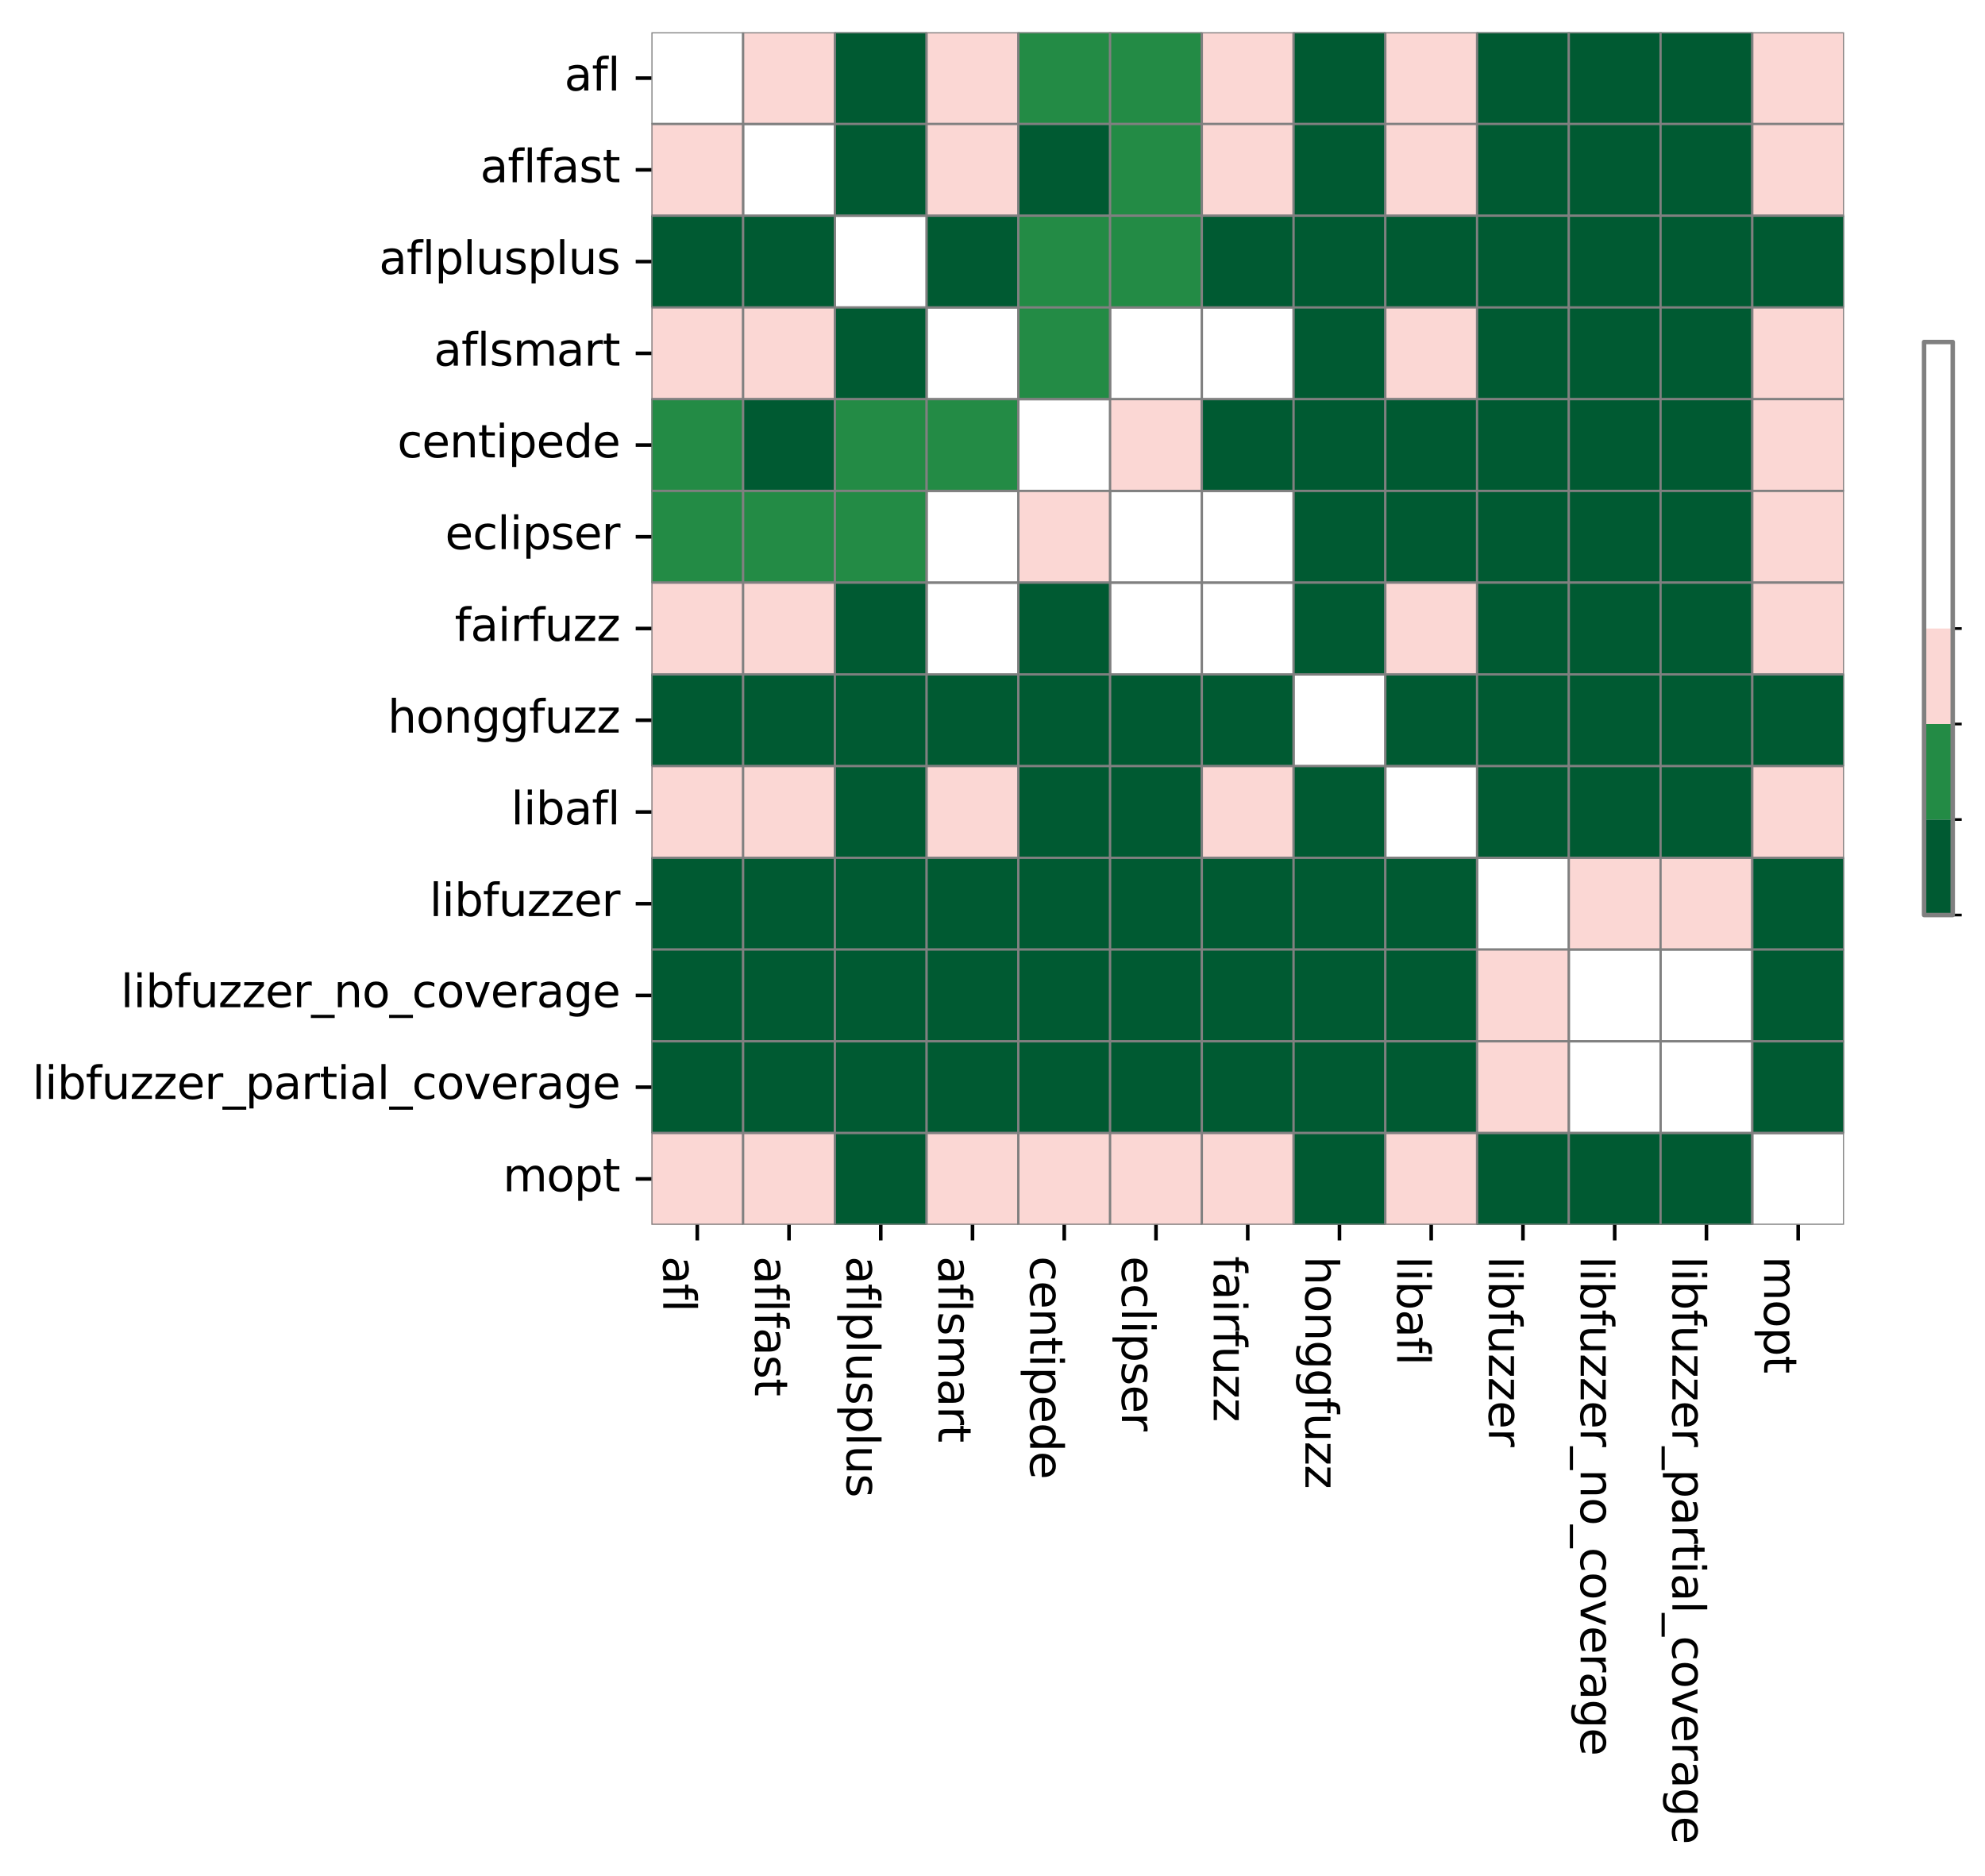 <?xml version="1.0" encoding="utf-8" standalone="no"?>
<!DOCTYPE svg PUBLIC "-//W3C//DTD SVG 1.1//EN"
  "http://www.w3.org/Graphics/SVG/1.1/DTD/svg11.dtd">
<svg xmlns:xlink="http://www.w3.org/1999/xlink" width="442.907pt" height="418.657pt" viewBox="0 0 442.907 418.657" xmlns="http://www.w3.org/2000/svg" version="1.1">
 <defs>
  <style type="text/css">*{stroke-linejoin: round; stroke-linecap: butt}</style>
 </defs>
 <g id="figure_1">
  <g id="patch_1">
   <path d="M -0 418.657 
L 442.907 418.657 
L 442.907 0 
L -0 0 
z
" style="fill: #ffffff"/>
  </g>
  <g id="axes_1">
   <g id="patch_2">
    <path d="M 145.345 273.312 
L 411.457 273.312 
L 411.457 7.2 
L 145.345 7.2 
z
" style="fill: #ffffff"/>
   </g>
   <g id="QuadMesh_1">
    <path d="M 145.345 7.2 
L 165.815 7.2 
L 165.815 27.67 
L 145.345 27.67 
L 145.345 7.2 
" clip-path="url(#pa2d1edf6a9)" style="fill: none; stroke: #808080; stroke-width: 0.5"/>
    <path d="M 165.815 7.2 
L 186.286 7.2 
L 186.286 27.67 
L 165.815 27.67 
L 165.815 7.2 
" clip-path="url(#pa2d1edf6a9)" style="fill: #fbd7d4; stroke: #808080; stroke-width: 0.5"/>
    <path d="M 186.286 7.2 
L 206.756 7.2 
L 206.756 27.67 
L 186.286 27.67 
L 186.286 7.2 
" clip-path="url(#pa2d1edf6a9)" style="fill: #005a32; stroke: #808080; stroke-width: 0.5"/>
    <path d="M 206.756 7.2 
L 227.226 7.2 
L 227.226 27.67 
L 206.756 27.67 
L 206.756 7.2 
" clip-path="url(#pa2d1edf6a9)" style="fill: #fbd7d4; stroke: #808080; stroke-width: 0.5"/>
    <path d="M 227.226 7.2 
L 247.696 7.2 
L 247.696 27.67 
L 227.226 27.67 
L 227.226 7.2 
" clip-path="url(#pa2d1edf6a9)" style="fill: #238b45; stroke: #808080; stroke-width: 0.5"/>
    <path d="M 247.696 7.2 
L 268.166 7.2 
L 268.166 27.67 
L 247.696 27.67 
L 247.696 7.2 
" clip-path="url(#pa2d1edf6a9)" style="fill: #238b45; stroke: #808080; stroke-width: 0.5"/>
    <path d="M 268.166 7.2 
L 288.636 7.2 
L 288.636 27.67 
L 268.166 27.67 
L 268.166 7.2 
" clip-path="url(#pa2d1edf6a9)" style="fill: #fbd7d4; stroke: #808080; stroke-width: 0.5"/>
    <path d="M 288.636 7.2 
L 309.107 7.2 
L 309.107 27.67 
L 288.636 27.67 
L 288.636 7.2 
" clip-path="url(#pa2d1edf6a9)" style="fill: #005a32; stroke: #808080; stroke-width: 0.5"/>
    <path d="M 309.107 7.2 
L 329.577 7.2 
L 329.577 27.67 
L 309.107 27.67 
L 309.107 7.2 
" clip-path="url(#pa2d1edf6a9)" style="fill: #fbd7d4; stroke: #808080; stroke-width: 0.5"/>
    <path d="M 329.577 7.2 
L 350.047 7.2 
L 350.047 27.67 
L 329.577 27.67 
L 329.577 7.2 
" clip-path="url(#pa2d1edf6a9)" style="fill: #005a32; stroke: #808080; stroke-width: 0.5"/>
    <path d="M 350.047 7.2 
L 370.517 7.2 
L 370.517 27.67 
L 350.047 27.67 
L 350.047 7.2 
" clip-path="url(#pa2d1edf6a9)" style="fill: #005a32; stroke: #808080; stroke-width: 0.5"/>
    <path d="M 370.517 7.2 
L 390.987 7.2 
L 390.987 27.67 
L 370.517 27.67 
L 370.517 7.2 
" clip-path="url(#pa2d1edf6a9)" style="fill: #005a32; stroke: #808080; stroke-width: 0.5"/>
    <path d="M 390.987 7.2 
L 411.457 7.2 
L 411.457 27.67 
L 390.987 27.67 
L 390.987 7.2 
" clip-path="url(#pa2d1edf6a9)" style="fill: #fbd7d4; stroke: #808080; stroke-width: 0.5"/>
    <path d="M 145.345 27.67 
L 165.815 27.67 
L 165.815 48.14 
L 145.345 48.14 
L 145.345 27.67 
" clip-path="url(#pa2d1edf6a9)" style="fill: #fbd7d4; stroke: #808080; stroke-width: 0.5"/>
    <path d="M 165.815 27.67 
L 186.286 27.67 
L 186.286 48.14 
L 165.815 48.14 
L 165.815 27.67 
" clip-path="url(#pa2d1edf6a9)" style="fill: none; stroke: #808080; stroke-width: 0.5"/>
    <path d="M 186.286 27.67 
L 206.756 27.67 
L 206.756 48.14 
L 186.286 48.14 
L 186.286 27.67 
" clip-path="url(#pa2d1edf6a9)" style="fill: #005a32; stroke: #808080; stroke-width: 0.5"/>
    <path d="M 206.756 27.67 
L 227.226 27.67 
L 227.226 48.14 
L 206.756 48.14 
L 206.756 27.67 
" clip-path="url(#pa2d1edf6a9)" style="fill: #fbd7d4; stroke: #808080; stroke-width: 0.5"/>
    <path d="M 227.226 27.67 
L 247.696 27.67 
L 247.696 48.14 
L 227.226 48.14 
L 227.226 27.67 
" clip-path="url(#pa2d1edf6a9)" style="fill: #005a32; stroke: #808080; stroke-width: 0.5"/>
    <path d="M 247.696 27.67 
L 268.166 27.67 
L 268.166 48.14 
L 247.696 48.14 
L 247.696 27.67 
" clip-path="url(#pa2d1edf6a9)" style="fill: #238b45; stroke: #808080; stroke-width: 0.5"/>
    <path d="M 268.166 27.67 
L 288.636 27.67 
L 288.636 48.14 
L 268.166 48.14 
L 268.166 27.67 
" clip-path="url(#pa2d1edf6a9)" style="fill: #fbd7d4; stroke: #808080; stroke-width: 0.5"/>
    <path d="M 288.636 27.67 
L 309.107 27.67 
L 309.107 48.14 
L 288.636 48.14 
L 288.636 27.67 
" clip-path="url(#pa2d1edf6a9)" style="fill: #005a32; stroke: #808080; stroke-width: 0.5"/>
    <path d="M 309.107 27.67 
L 329.577 27.67 
L 329.577 48.14 
L 309.107 48.14 
L 309.107 27.67 
" clip-path="url(#pa2d1edf6a9)" style="fill: #fbd7d4; stroke: #808080; stroke-width: 0.5"/>
    <path d="M 329.577 27.67 
L 350.047 27.67 
L 350.047 48.14 
L 329.577 48.14 
L 329.577 27.67 
" clip-path="url(#pa2d1edf6a9)" style="fill: #005a32; stroke: #808080; stroke-width: 0.5"/>
    <path d="M 350.047 27.67 
L 370.517 27.67 
L 370.517 48.14 
L 350.047 48.14 
L 350.047 27.67 
" clip-path="url(#pa2d1edf6a9)" style="fill: #005a32; stroke: #808080; stroke-width: 0.5"/>
    <path d="M 370.517 27.67 
L 390.987 27.67 
L 390.987 48.14 
L 370.517 48.14 
L 370.517 27.67 
" clip-path="url(#pa2d1edf6a9)" style="fill: #005a32; stroke: #808080; stroke-width: 0.5"/>
    <path d="M 390.987 27.67 
L 411.457 27.67 
L 411.457 48.14 
L 390.987 48.14 
L 390.987 27.67 
" clip-path="url(#pa2d1edf6a9)" style="fill: #fbd7d4; stroke: #808080; stroke-width: 0.5"/>
    <path d="M 145.345 48.14 
L 165.815 48.14 
L 165.815 68.61 
L 145.345 68.61 
L 145.345 48.14 
" clip-path="url(#pa2d1edf6a9)" style="fill: #005a32; stroke: #808080; stroke-width: 0.5"/>
    <path d="M 165.815 48.14 
L 186.286 48.14 
L 186.286 68.61 
L 165.815 68.61 
L 165.815 48.14 
" clip-path="url(#pa2d1edf6a9)" style="fill: #005a32; stroke: #808080; stroke-width: 0.5"/>
    <path d="M 186.286 48.14 
L 206.756 48.14 
L 206.756 68.61 
L 186.286 68.61 
L 186.286 48.14 
" clip-path="url(#pa2d1edf6a9)" style="fill: none; stroke: #808080; stroke-width: 0.5"/>
    <path d="M 206.756 48.14 
L 227.226 48.14 
L 227.226 68.61 
L 206.756 68.61 
L 206.756 48.14 
" clip-path="url(#pa2d1edf6a9)" style="fill: #005a32; stroke: #808080; stroke-width: 0.5"/>
    <path d="M 227.226 48.14 
L 247.696 48.14 
L 247.696 68.61 
L 227.226 68.61 
L 227.226 48.14 
" clip-path="url(#pa2d1edf6a9)" style="fill: #238b45; stroke: #808080; stroke-width: 0.5"/>
    <path d="M 247.696 48.14 
L 268.166 48.14 
L 268.166 68.61 
L 247.696 68.61 
L 247.696 48.14 
" clip-path="url(#pa2d1edf6a9)" style="fill: #238b45; stroke: #808080; stroke-width: 0.5"/>
    <path d="M 268.166 48.14 
L 288.636 48.14 
L 288.636 68.61 
L 268.166 68.61 
L 268.166 48.14 
" clip-path="url(#pa2d1edf6a9)" style="fill: #005a32; stroke: #808080; stroke-width: 0.5"/>
    <path d="M 288.636 48.14 
L 309.107 48.14 
L 309.107 68.61 
L 288.636 68.61 
L 288.636 48.14 
" clip-path="url(#pa2d1edf6a9)" style="fill: #005a32; stroke: #808080; stroke-width: 0.5"/>
    <path d="M 309.107 48.14 
L 329.577 48.14 
L 329.577 68.61 
L 309.107 68.61 
L 309.107 48.14 
" clip-path="url(#pa2d1edf6a9)" style="fill: #005a32; stroke: #808080; stroke-width: 0.5"/>
    <path d="M 329.577 48.14 
L 350.047 48.14 
L 350.047 68.61 
L 329.577 68.61 
L 329.577 48.14 
" clip-path="url(#pa2d1edf6a9)" style="fill: #005a32; stroke: #808080; stroke-width: 0.5"/>
    <path d="M 350.047 48.14 
L 370.517 48.14 
L 370.517 68.61 
L 350.047 68.61 
L 350.047 48.14 
" clip-path="url(#pa2d1edf6a9)" style="fill: #005a32; stroke: #808080; stroke-width: 0.5"/>
    <path d="M 370.517 48.14 
L 390.987 48.14 
L 390.987 68.61 
L 370.517 68.61 
L 370.517 48.14 
" clip-path="url(#pa2d1edf6a9)" style="fill: #005a32; stroke: #808080; stroke-width: 0.5"/>
    <path d="M 390.987 48.14 
L 411.457 48.14 
L 411.457 68.61 
L 390.987 68.61 
L 390.987 48.14 
" clip-path="url(#pa2d1edf6a9)" style="fill: #005a32; stroke: #808080; stroke-width: 0.5"/>
    <path d="M 145.345 68.61 
L 165.815 68.61 
L 165.815 89.081 
L 145.345 89.081 
L 145.345 68.61 
" clip-path="url(#pa2d1edf6a9)" style="fill: #fbd7d4; stroke: #808080; stroke-width: 0.5"/>
    <path d="M 165.815 68.61 
L 186.286 68.61 
L 186.286 89.081 
L 165.815 89.081 
L 165.815 68.61 
" clip-path="url(#pa2d1edf6a9)" style="fill: #fbd7d4; stroke: #808080; stroke-width: 0.5"/>
    <path d="M 186.286 68.61 
L 206.756 68.61 
L 206.756 89.081 
L 186.286 89.081 
L 186.286 68.61 
" clip-path="url(#pa2d1edf6a9)" style="fill: #005a32; stroke: #808080; stroke-width: 0.5"/>
    <path d="M 206.756 68.61 
L 227.226 68.61 
L 227.226 89.081 
L 206.756 89.081 
L 206.756 68.61 
" clip-path="url(#pa2d1edf6a9)" style="fill: none; stroke: #808080; stroke-width: 0.5"/>
    <path d="M 227.226 68.61 
L 247.696 68.61 
L 247.696 89.081 
L 227.226 89.081 
L 227.226 68.61 
" clip-path="url(#pa2d1edf6a9)" style="fill: #238b45; stroke: #808080; stroke-width: 0.5"/>
    <path d="M 247.696 68.61 
L 268.166 68.61 
L 268.166 89.081 
L 247.696 89.081 
L 247.696 68.61 
" clip-path="url(#pa2d1edf6a9)" style="fill: none; stroke: #808080; stroke-width: 0.5"/>
    <path d="M 268.166 68.61 
L 288.636 68.61 
L 288.636 89.081 
L 268.166 89.081 
L 268.166 68.61 
" clip-path="url(#pa2d1edf6a9)" style="fill: none; stroke: #808080; stroke-width: 0.5"/>
    <path d="M 288.636 68.61 
L 309.107 68.61 
L 309.107 89.081 
L 288.636 89.081 
L 288.636 68.61 
" clip-path="url(#pa2d1edf6a9)" style="fill: #005a32; stroke: #808080; stroke-width: 0.5"/>
    <path d="M 309.107 68.61 
L 329.577 68.61 
L 329.577 89.081 
L 309.107 89.081 
L 309.107 68.61 
" clip-path="url(#pa2d1edf6a9)" style="fill: #fbd7d4; stroke: #808080; stroke-width: 0.5"/>
    <path d="M 329.577 68.61 
L 350.047 68.61 
L 350.047 89.081 
L 329.577 89.081 
L 329.577 68.61 
" clip-path="url(#pa2d1edf6a9)" style="fill: #005a32; stroke: #808080; stroke-width: 0.5"/>
    <path d="M 350.047 68.61 
L 370.517 68.61 
L 370.517 89.081 
L 350.047 89.081 
L 350.047 68.61 
" clip-path="url(#pa2d1edf6a9)" style="fill: #005a32; stroke: #808080; stroke-width: 0.5"/>
    <path d="M 370.517 68.61 
L 390.987 68.61 
L 390.987 89.081 
L 370.517 89.081 
L 370.517 68.61 
" clip-path="url(#pa2d1edf6a9)" style="fill: #005a32; stroke: #808080; stroke-width: 0.5"/>
    <path d="M 390.987 68.61 
L 411.457 68.61 
L 411.457 89.081 
L 390.987 89.081 
L 390.987 68.61 
" clip-path="url(#pa2d1edf6a9)" style="fill: #fbd7d4; stroke: #808080; stroke-width: 0.5"/>
    <path d="M 145.345 89.081 
L 165.815 89.081 
L 165.815 109.551 
L 145.345 109.551 
L 145.345 89.081 
" clip-path="url(#pa2d1edf6a9)" style="fill: #238b45; stroke: #808080; stroke-width: 0.5"/>
    <path d="M 165.815 89.081 
L 186.286 89.081 
L 186.286 109.551 
L 165.815 109.551 
L 165.815 89.081 
" clip-path="url(#pa2d1edf6a9)" style="fill: #005a32; stroke: #808080; stroke-width: 0.5"/>
    <path d="M 186.286 89.081 
L 206.756 89.081 
L 206.756 109.551 
L 186.286 109.551 
L 186.286 89.081 
" clip-path="url(#pa2d1edf6a9)" style="fill: #238b45; stroke: #808080; stroke-width: 0.5"/>
    <path d="M 206.756 89.081 
L 227.226 89.081 
L 227.226 109.551 
L 206.756 109.551 
L 206.756 89.081 
" clip-path="url(#pa2d1edf6a9)" style="fill: #238b45; stroke: #808080; stroke-width: 0.5"/>
    <path d="M 227.226 89.081 
L 247.696 89.081 
L 247.696 109.551 
L 227.226 109.551 
L 227.226 89.081 
" clip-path="url(#pa2d1edf6a9)" style="fill: none; stroke: #808080; stroke-width: 0.5"/>
    <path d="M 247.696 89.081 
L 268.166 89.081 
L 268.166 109.551 
L 247.696 109.551 
L 247.696 89.081 
" clip-path="url(#pa2d1edf6a9)" style="fill: #fbd7d4; stroke: #808080; stroke-width: 0.5"/>
    <path d="M 268.166 89.081 
L 288.636 89.081 
L 288.636 109.551 
L 268.166 109.551 
L 268.166 89.081 
" clip-path="url(#pa2d1edf6a9)" style="fill: #005a32; stroke: #808080; stroke-width: 0.5"/>
    <path d="M 288.636 89.081 
L 309.107 89.081 
L 309.107 109.551 
L 288.636 109.551 
L 288.636 89.081 
" clip-path="url(#pa2d1edf6a9)" style="fill: #005a32; stroke: #808080; stroke-width: 0.5"/>
    <path d="M 309.107 89.081 
L 329.577 89.081 
L 329.577 109.551 
L 309.107 109.551 
L 309.107 89.081 
" clip-path="url(#pa2d1edf6a9)" style="fill: #005a32; stroke: #808080; stroke-width: 0.5"/>
    <path d="M 329.577 89.081 
L 350.047 89.081 
L 350.047 109.551 
L 329.577 109.551 
L 329.577 89.081 
" clip-path="url(#pa2d1edf6a9)" style="fill: #005a32; stroke: #808080; stroke-width: 0.5"/>
    <path d="M 350.047 89.081 
L 370.517 89.081 
L 370.517 109.551 
L 350.047 109.551 
L 350.047 89.081 
" clip-path="url(#pa2d1edf6a9)" style="fill: #005a32; stroke: #808080; stroke-width: 0.5"/>
    <path d="M 370.517 89.081 
L 390.987 89.081 
L 390.987 109.551 
L 370.517 109.551 
L 370.517 89.081 
" clip-path="url(#pa2d1edf6a9)" style="fill: #005a32; stroke: #808080; stroke-width: 0.5"/>
    <path d="M 390.987 89.081 
L 411.457 89.081 
L 411.457 109.551 
L 390.987 109.551 
L 390.987 89.081 
" clip-path="url(#pa2d1edf6a9)" style="fill: #fbd7d4; stroke: #808080; stroke-width: 0.5"/>
    <path d="M 145.345 109.551 
L 165.815 109.551 
L 165.815 130.021 
L 145.345 130.021 
L 145.345 109.551 
" clip-path="url(#pa2d1edf6a9)" style="fill: #238b45; stroke: #808080; stroke-width: 0.5"/>
    <path d="M 165.815 109.551 
L 186.286 109.551 
L 186.286 130.021 
L 165.815 130.021 
L 165.815 109.551 
" clip-path="url(#pa2d1edf6a9)" style="fill: #238b45; stroke: #808080; stroke-width: 0.5"/>
    <path d="M 186.286 109.551 
L 206.756 109.551 
L 206.756 130.021 
L 186.286 130.021 
L 186.286 109.551 
" clip-path="url(#pa2d1edf6a9)" style="fill: #238b45; stroke: #808080; stroke-width: 0.5"/>
    <path d="M 206.756 109.551 
L 227.226 109.551 
L 227.226 130.021 
L 206.756 130.021 
L 206.756 109.551 
" clip-path="url(#pa2d1edf6a9)" style="fill: none; stroke: #808080; stroke-width: 0.5"/>
    <path d="M 227.226 109.551 
L 247.696 109.551 
L 247.696 130.021 
L 227.226 130.021 
L 227.226 109.551 
" clip-path="url(#pa2d1edf6a9)" style="fill: #fbd7d4; stroke: #808080; stroke-width: 0.5"/>
    <path d="M 247.696 109.551 
L 268.166 109.551 
L 268.166 130.021 
L 247.696 130.021 
L 247.696 109.551 
" clip-path="url(#pa2d1edf6a9)" style="fill: none; stroke: #808080; stroke-width: 0.5"/>
    <path d="M 268.166 109.551 
L 288.636 109.551 
L 288.636 130.021 
L 268.166 130.021 
L 268.166 109.551 
" clip-path="url(#pa2d1edf6a9)" style="fill: none; stroke: #808080; stroke-width: 0.5"/>
    <path d="M 288.636 109.551 
L 309.107 109.551 
L 309.107 130.021 
L 288.636 130.021 
L 288.636 109.551 
" clip-path="url(#pa2d1edf6a9)" style="fill: #005a32; stroke: #808080; stroke-width: 0.5"/>
    <path d="M 309.107 109.551 
L 329.577 109.551 
L 329.577 130.021 
L 309.107 130.021 
L 309.107 109.551 
" clip-path="url(#pa2d1edf6a9)" style="fill: #005a32; stroke: #808080; stroke-width: 0.5"/>
    <path d="M 329.577 109.551 
L 350.047 109.551 
L 350.047 130.021 
L 329.577 130.021 
L 329.577 109.551 
" clip-path="url(#pa2d1edf6a9)" style="fill: #005a32; stroke: #808080; stroke-width: 0.5"/>
    <path d="M 350.047 109.551 
L 370.517 109.551 
L 370.517 130.021 
L 350.047 130.021 
L 350.047 109.551 
" clip-path="url(#pa2d1edf6a9)" style="fill: #005a32; stroke: #808080; stroke-width: 0.5"/>
    <path d="M 370.517 109.551 
L 390.987 109.551 
L 390.987 130.021 
L 370.517 130.021 
L 370.517 109.551 
" clip-path="url(#pa2d1edf6a9)" style="fill: #005a32; stroke: #808080; stroke-width: 0.5"/>
    <path d="M 390.987 109.551 
L 411.457 109.551 
L 411.457 130.021 
L 390.987 130.021 
L 390.987 109.551 
" clip-path="url(#pa2d1edf6a9)" style="fill: #fbd7d4; stroke: #808080; stroke-width: 0.5"/>
    <path d="M 145.345 130.021 
L 165.815 130.021 
L 165.815 150.491 
L 145.345 150.491 
L 145.345 130.021 
" clip-path="url(#pa2d1edf6a9)" style="fill: #fbd7d4; stroke: #808080; stroke-width: 0.5"/>
    <path d="M 165.815 130.021 
L 186.286 130.021 
L 186.286 150.491 
L 165.815 150.491 
L 165.815 130.021 
" clip-path="url(#pa2d1edf6a9)" style="fill: #fbd7d4; stroke: #808080; stroke-width: 0.5"/>
    <path d="M 186.286 130.021 
L 206.756 130.021 
L 206.756 150.491 
L 186.286 150.491 
L 186.286 130.021 
" clip-path="url(#pa2d1edf6a9)" style="fill: #005a32; stroke: #808080; stroke-width: 0.5"/>
    <path d="M 206.756 130.021 
L 227.226 130.021 
L 227.226 150.491 
L 206.756 150.491 
L 206.756 130.021 
" clip-path="url(#pa2d1edf6a9)" style="fill: none; stroke: #808080; stroke-width: 0.5"/>
    <path d="M 227.226 130.021 
L 247.696 130.021 
L 247.696 150.491 
L 227.226 150.491 
L 227.226 130.021 
" clip-path="url(#pa2d1edf6a9)" style="fill: #005a32; stroke: #808080; stroke-width: 0.5"/>
    <path d="M 247.696 130.021 
L 268.166 130.021 
L 268.166 150.491 
L 247.696 150.491 
L 247.696 130.021 
" clip-path="url(#pa2d1edf6a9)" style="fill: none; stroke: #808080; stroke-width: 0.5"/>
    <path d="M 268.166 130.021 
L 288.636 130.021 
L 288.636 150.491 
L 268.166 150.491 
L 268.166 130.021 
" clip-path="url(#pa2d1edf6a9)" style="fill: none; stroke: #808080; stroke-width: 0.5"/>
    <path d="M 288.636 130.021 
L 309.107 130.021 
L 309.107 150.491 
L 288.636 150.491 
L 288.636 130.021 
" clip-path="url(#pa2d1edf6a9)" style="fill: #005a32; stroke: #808080; stroke-width: 0.5"/>
    <path d="M 309.107 130.021 
L 329.577 130.021 
L 329.577 150.491 
L 309.107 150.491 
L 309.107 130.021 
" clip-path="url(#pa2d1edf6a9)" style="fill: #fbd7d4; stroke: #808080; stroke-width: 0.5"/>
    <path d="M 329.577 130.021 
L 350.047 130.021 
L 350.047 150.491 
L 329.577 150.491 
L 329.577 130.021 
" clip-path="url(#pa2d1edf6a9)" style="fill: #005a32; stroke: #808080; stroke-width: 0.5"/>
    <path d="M 350.047 130.021 
L 370.517 130.021 
L 370.517 150.491 
L 350.047 150.491 
L 350.047 130.021 
" clip-path="url(#pa2d1edf6a9)" style="fill: #005a32; stroke: #808080; stroke-width: 0.5"/>
    <path d="M 370.517 130.021 
L 390.987 130.021 
L 390.987 150.491 
L 370.517 150.491 
L 370.517 130.021 
" clip-path="url(#pa2d1edf6a9)" style="fill: #005a32; stroke: #808080; stroke-width: 0.5"/>
    <path d="M 390.987 130.021 
L 411.457 130.021 
L 411.457 150.491 
L 390.987 150.491 
L 390.987 130.021 
" clip-path="url(#pa2d1edf6a9)" style="fill: #fbd7d4; stroke: #808080; stroke-width: 0.5"/>
    <path d="M 145.345 150.491 
L 165.815 150.491 
L 165.815 170.961 
L 145.345 170.961 
L 145.345 150.491 
" clip-path="url(#pa2d1edf6a9)" style="fill: #005a32; stroke: #808080; stroke-width: 0.5"/>
    <path d="M 165.815 150.491 
L 186.286 150.491 
L 186.286 170.961 
L 165.815 170.961 
L 165.815 150.491 
" clip-path="url(#pa2d1edf6a9)" style="fill: #005a32; stroke: #808080; stroke-width: 0.5"/>
    <path d="M 186.286 150.491 
L 206.756 150.491 
L 206.756 170.961 
L 186.286 170.961 
L 186.286 150.491 
" clip-path="url(#pa2d1edf6a9)" style="fill: #005a32; stroke: #808080; stroke-width: 0.5"/>
    <path d="M 206.756 150.491 
L 227.226 150.491 
L 227.226 170.961 
L 206.756 170.961 
L 206.756 150.491 
" clip-path="url(#pa2d1edf6a9)" style="fill: #005a32; stroke: #808080; stroke-width: 0.5"/>
    <path d="M 227.226 150.491 
L 247.696 150.491 
L 247.696 170.961 
L 227.226 170.961 
L 227.226 150.491 
" clip-path="url(#pa2d1edf6a9)" style="fill: #005a32; stroke: #808080; stroke-width: 0.5"/>
    <path d="M 247.696 150.491 
L 268.166 150.491 
L 268.166 170.961 
L 247.696 170.961 
L 247.696 150.491 
" clip-path="url(#pa2d1edf6a9)" style="fill: #005a32; stroke: #808080; stroke-width: 0.5"/>
    <path d="M 268.166 150.491 
L 288.636 150.491 
L 288.636 170.961 
L 268.166 170.961 
L 268.166 150.491 
" clip-path="url(#pa2d1edf6a9)" style="fill: #005a32; stroke: #808080; stroke-width: 0.5"/>
    <path d="M 288.636 150.491 
L 309.107 150.491 
L 309.107 170.961 
L 288.636 170.961 
L 288.636 150.491 
" clip-path="url(#pa2d1edf6a9)" style="fill: none; stroke: #808080; stroke-width: 0.5"/>
    <path d="M 309.107 150.491 
L 329.577 150.491 
L 329.577 170.961 
L 309.107 170.961 
L 309.107 150.491 
" clip-path="url(#pa2d1edf6a9)" style="fill: #005a32; stroke: #808080; stroke-width: 0.5"/>
    <path d="M 329.577 150.491 
L 350.047 150.491 
L 350.047 170.961 
L 329.577 170.961 
L 329.577 150.491 
" clip-path="url(#pa2d1edf6a9)" style="fill: #005a32; stroke: #808080; stroke-width: 0.5"/>
    <path d="M 350.047 150.491 
L 370.517 150.491 
L 370.517 170.961 
L 350.047 170.961 
L 350.047 150.491 
" clip-path="url(#pa2d1edf6a9)" style="fill: #005a32; stroke: #808080; stroke-width: 0.5"/>
    <path d="M 370.517 150.491 
L 390.987 150.491 
L 390.987 170.961 
L 370.517 170.961 
L 370.517 150.491 
" clip-path="url(#pa2d1edf6a9)" style="fill: #005a32; stroke: #808080; stroke-width: 0.5"/>
    <path d="M 390.987 150.491 
L 411.457 150.491 
L 411.457 170.961 
L 390.987 170.961 
L 390.987 150.491 
" clip-path="url(#pa2d1edf6a9)" style="fill: #005a32; stroke: #808080; stroke-width: 0.5"/>
    <path d="M 145.345 170.961 
L 165.815 170.961 
L 165.815 191.431 
L 145.345 191.431 
L 145.345 170.961 
" clip-path="url(#pa2d1edf6a9)" style="fill: #fbd7d4; stroke: #808080; stroke-width: 0.5"/>
    <path d="M 165.815 170.961 
L 186.286 170.961 
L 186.286 191.431 
L 165.815 191.431 
L 165.815 170.961 
" clip-path="url(#pa2d1edf6a9)" style="fill: #fbd7d4; stroke: #808080; stroke-width: 0.5"/>
    <path d="M 186.286 170.961 
L 206.756 170.961 
L 206.756 191.431 
L 186.286 191.431 
L 186.286 170.961 
" clip-path="url(#pa2d1edf6a9)" style="fill: #005a32; stroke: #808080; stroke-width: 0.5"/>
    <path d="M 206.756 170.961 
L 227.226 170.961 
L 227.226 191.431 
L 206.756 191.431 
L 206.756 170.961 
" clip-path="url(#pa2d1edf6a9)" style="fill: #fbd7d4; stroke: #808080; stroke-width: 0.5"/>
    <path d="M 227.226 170.961 
L 247.696 170.961 
L 247.696 191.431 
L 227.226 191.431 
L 227.226 170.961 
" clip-path="url(#pa2d1edf6a9)" style="fill: #005a32; stroke: #808080; stroke-width: 0.5"/>
    <path d="M 247.696 170.961 
L 268.166 170.961 
L 268.166 191.431 
L 247.696 191.431 
L 247.696 170.961 
" clip-path="url(#pa2d1edf6a9)" style="fill: #005a32; stroke: #808080; stroke-width: 0.5"/>
    <path d="M 268.166 170.961 
L 288.636 170.961 
L 288.636 191.431 
L 268.166 191.431 
L 268.166 170.961 
" clip-path="url(#pa2d1edf6a9)" style="fill: #fbd7d4; stroke: #808080; stroke-width: 0.5"/>
    <path d="M 288.636 170.961 
L 309.107 170.961 
L 309.107 191.431 
L 288.636 191.431 
L 288.636 170.961 
" clip-path="url(#pa2d1edf6a9)" style="fill: #005a32; stroke: #808080; stroke-width: 0.5"/>
    <path d="M 309.107 170.961 
L 329.577 170.961 
L 329.577 191.431 
L 309.107 191.431 
L 309.107 170.961 
" clip-path="url(#pa2d1edf6a9)" style="fill: none; stroke: #808080; stroke-width: 0.5"/>
    <path d="M 329.577 170.961 
L 350.047 170.961 
L 350.047 191.431 
L 329.577 191.431 
L 329.577 170.961 
" clip-path="url(#pa2d1edf6a9)" style="fill: #005a32; stroke: #808080; stroke-width: 0.5"/>
    <path d="M 350.047 170.961 
L 370.517 170.961 
L 370.517 191.431 
L 350.047 191.431 
L 350.047 170.961 
" clip-path="url(#pa2d1edf6a9)" style="fill: #005a32; stroke: #808080; stroke-width: 0.5"/>
    <path d="M 370.517 170.961 
L 390.987 170.961 
L 390.987 191.431 
L 370.517 191.431 
L 370.517 170.961 
" clip-path="url(#pa2d1edf6a9)" style="fill: #005a32; stroke: #808080; stroke-width: 0.5"/>
    <path d="M 390.987 170.961 
L 411.457 170.961 
L 411.457 191.431 
L 390.987 191.431 
L 390.987 170.961 
" clip-path="url(#pa2d1edf6a9)" style="fill: #fbd7d4; stroke: #808080; stroke-width: 0.5"/>
    <path d="M 145.345 191.431 
L 165.815 191.431 
L 165.815 211.902 
L 145.345 211.902 
L 145.345 191.431 
" clip-path="url(#pa2d1edf6a9)" style="fill: #005a32; stroke: #808080; stroke-width: 0.5"/>
    <path d="M 165.815 191.431 
L 186.286 191.431 
L 186.286 211.902 
L 165.815 211.902 
L 165.815 191.431 
" clip-path="url(#pa2d1edf6a9)" style="fill: #005a32; stroke: #808080; stroke-width: 0.5"/>
    <path d="M 186.286 191.431 
L 206.756 191.431 
L 206.756 211.902 
L 186.286 211.902 
L 186.286 191.431 
" clip-path="url(#pa2d1edf6a9)" style="fill: #005a32; stroke: #808080; stroke-width: 0.5"/>
    <path d="M 206.756 191.431 
L 227.226 191.431 
L 227.226 211.902 
L 206.756 211.902 
L 206.756 191.431 
" clip-path="url(#pa2d1edf6a9)" style="fill: #005a32; stroke: #808080; stroke-width: 0.5"/>
    <path d="M 227.226 191.431 
L 247.696 191.431 
L 247.696 211.902 
L 227.226 211.902 
L 227.226 191.431 
" clip-path="url(#pa2d1edf6a9)" style="fill: #005a32; stroke: #808080; stroke-width: 0.5"/>
    <path d="M 247.696 191.431 
L 268.166 191.431 
L 268.166 211.902 
L 247.696 211.902 
L 247.696 191.431 
" clip-path="url(#pa2d1edf6a9)" style="fill: #005a32; stroke: #808080; stroke-width: 0.5"/>
    <path d="M 268.166 191.431 
L 288.636 191.431 
L 288.636 211.902 
L 268.166 211.902 
L 268.166 191.431 
" clip-path="url(#pa2d1edf6a9)" style="fill: #005a32; stroke: #808080; stroke-width: 0.5"/>
    <path d="M 288.636 191.431 
L 309.107 191.431 
L 309.107 211.902 
L 288.636 211.902 
L 288.636 191.431 
" clip-path="url(#pa2d1edf6a9)" style="fill: #005a32; stroke: #808080; stroke-width: 0.5"/>
    <path d="M 309.107 191.431 
L 329.577 191.431 
L 329.577 211.902 
L 309.107 211.902 
L 309.107 191.431 
" clip-path="url(#pa2d1edf6a9)" style="fill: #005a32; stroke: #808080; stroke-width: 0.5"/>
    <path d="M 329.577 191.431 
L 350.047 191.431 
L 350.047 211.902 
L 329.577 211.902 
L 329.577 191.431 
" clip-path="url(#pa2d1edf6a9)" style="fill: none; stroke: #808080; stroke-width: 0.5"/>
    <path d="M 350.047 191.431 
L 370.517 191.431 
L 370.517 211.902 
L 350.047 211.902 
L 350.047 191.431 
" clip-path="url(#pa2d1edf6a9)" style="fill: #fbd7d4; stroke: #808080; stroke-width: 0.5"/>
    <path d="M 370.517 191.431 
L 390.987 191.431 
L 390.987 211.902 
L 370.517 211.902 
L 370.517 191.431 
" clip-path="url(#pa2d1edf6a9)" style="fill: #fbd7d4; stroke: #808080; stroke-width: 0.5"/>
    <path d="M 390.987 191.431 
L 411.457 191.431 
L 411.457 211.902 
L 390.987 211.902 
L 390.987 191.431 
" clip-path="url(#pa2d1edf6a9)" style="fill: #005a32; stroke: #808080; stroke-width: 0.5"/>
    <path d="M 145.345 211.902 
L 165.815 211.902 
L 165.815 232.372 
L 145.345 232.372 
L 145.345 211.902 
" clip-path="url(#pa2d1edf6a9)" style="fill: #005a32; stroke: #808080; stroke-width: 0.5"/>
    <path d="M 165.815 211.902 
L 186.286 211.902 
L 186.286 232.372 
L 165.815 232.372 
L 165.815 211.902 
" clip-path="url(#pa2d1edf6a9)" style="fill: #005a32; stroke: #808080; stroke-width: 0.5"/>
    <path d="M 186.286 211.902 
L 206.756 211.902 
L 206.756 232.372 
L 186.286 232.372 
L 186.286 211.902 
" clip-path="url(#pa2d1edf6a9)" style="fill: #005a32; stroke: #808080; stroke-width: 0.5"/>
    <path d="M 206.756 211.902 
L 227.226 211.902 
L 227.226 232.372 
L 206.756 232.372 
L 206.756 211.902 
" clip-path="url(#pa2d1edf6a9)" style="fill: #005a32; stroke: #808080; stroke-width: 0.5"/>
    <path d="M 227.226 211.902 
L 247.696 211.902 
L 247.696 232.372 
L 227.226 232.372 
L 227.226 211.902 
" clip-path="url(#pa2d1edf6a9)" style="fill: #005a32; stroke: #808080; stroke-width: 0.5"/>
    <path d="M 247.696 211.902 
L 268.166 211.902 
L 268.166 232.372 
L 247.696 232.372 
L 247.696 211.902 
" clip-path="url(#pa2d1edf6a9)" style="fill: #005a32; stroke: #808080; stroke-width: 0.5"/>
    <path d="M 268.166 211.902 
L 288.636 211.902 
L 288.636 232.372 
L 268.166 232.372 
L 268.166 211.902 
" clip-path="url(#pa2d1edf6a9)" style="fill: #005a32; stroke: #808080; stroke-width: 0.5"/>
    <path d="M 288.636 211.902 
L 309.107 211.902 
L 309.107 232.372 
L 288.636 232.372 
L 288.636 211.902 
" clip-path="url(#pa2d1edf6a9)" style="fill: #005a32; stroke: #808080; stroke-width: 0.5"/>
    <path d="M 309.107 211.902 
L 329.577 211.902 
L 329.577 232.372 
L 309.107 232.372 
L 309.107 211.902 
" clip-path="url(#pa2d1edf6a9)" style="fill: #005a32; stroke: #808080; stroke-width: 0.5"/>
    <path d="M 329.577 211.902 
L 350.047 211.902 
L 350.047 232.372 
L 329.577 232.372 
L 329.577 211.902 
" clip-path="url(#pa2d1edf6a9)" style="fill: #fbd7d4; stroke: #808080; stroke-width: 0.5"/>
    <path d="M 350.047 211.902 
L 370.517 211.902 
L 370.517 232.372 
L 350.047 232.372 
L 350.047 211.902 
" clip-path="url(#pa2d1edf6a9)" style="fill: none; stroke: #808080; stroke-width: 0.5"/>
    <path d="M 370.517 211.902 
L 390.987 211.902 
L 390.987 232.372 
L 370.517 232.372 
L 370.517 211.902 
" clip-path="url(#pa2d1edf6a9)" style="fill: none; stroke: #808080; stroke-width: 0.5"/>
    <path d="M 390.987 211.902 
L 411.457 211.902 
L 411.457 232.372 
L 390.987 232.372 
L 390.987 211.902 
" clip-path="url(#pa2d1edf6a9)" style="fill: #005a32; stroke: #808080; stroke-width: 0.5"/>
    <path d="M 145.345 232.372 
L 165.815 232.372 
L 165.815 252.842 
L 145.345 252.842 
L 145.345 232.372 
" clip-path="url(#pa2d1edf6a9)" style="fill: #005a32; stroke: #808080; stroke-width: 0.5"/>
    <path d="M 165.815 232.372 
L 186.286 232.372 
L 186.286 252.842 
L 165.815 252.842 
L 165.815 232.372 
" clip-path="url(#pa2d1edf6a9)" style="fill: #005a32; stroke: #808080; stroke-width: 0.5"/>
    <path d="M 186.286 232.372 
L 206.756 232.372 
L 206.756 252.842 
L 186.286 252.842 
L 186.286 232.372 
" clip-path="url(#pa2d1edf6a9)" style="fill: #005a32; stroke: #808080; stroke-width: 0.5"/>
    <path d="M 206.756 232.372 
L 227.226 232.372 
L 227.226 252.842 
L 206.756 252.842 
L 206.756 232.372 
" clip-path="url(#pa2d1edf6a9)" style="fill: #005a32; stroke: #808080; stroke-width: 0.5"/>
    <path d="M 227.226 232.372 
L 247.696 232.372 
L 247.696 252.842 
L 227.226 252.842 
L 227.226 232.372 
" clip-path="url(#pa2d1edf6a9)" style="fill: #005a32; stroke: #808080; stroke-width: 0.5"/>
    <path d="M 247.696 232.372 
L 268.166 232.372 
L 268.166 252.842 
L 247.696 252.842 
L 247.696 232.372 
" clip-path="url(#pa2d1edf6a9)" style="fill: #005a32; stroke: #808080; stroke-width: 0.5"/>
    <path d="M 268.166 232.372 
L 288.636 232.372 
L 288.636 252.842 
L 268.166 252.842 
L 268.166 232.372 
" clip-path="url(#pa2d1edf6a9)" style="fill: #005a32; stroke: #808080; stroke-width: 0.5"/>
    <path d="M 288.636 232.372 
L 309.107 232.372 
L 309.107 252.842 
L 288.636 252.842 
L 288.636 232.372 
" clip-path="url(#pa2d1edf6a9)" style="fill: #005a32; stroke: #808080; stroke-width: 0.5"/>
    <path d="M 309.107 232.372 
L 329.577 232.372 
L 329.577 252.842 
L 309.107 252.842 
L 309.107 232.372 
" clip-path="url(#pa2d1edf6a9)" style="fill: #005a32; stroke: #808080; stroke-width: 0.5"/>
    <path d="M 329.577 232.372 
L 350.047 232.372 
L 350.047 252.842 
L 329.577 252.842 
L 329.577 232.372 
" clip-path="url(#pa2d1edf6a9)" style="fill: #fbd7d4; stroke: #808080; stroke-width: 0.5"/>
    <path d="M 350.047 232.372 
L 370.517 232.372 
L 370.517 252.842 
L 350.047 252.842 
L 350.047 232.372 
" clip-path="url(#pa2d1edf6a9)" style="fill: none; stroke: #808080; stroke-width: 0.5"/>
    <path d="M 370.517 232.372 
L 390.987 232.372 
L 390.987 252.842 
L 370.517 252.842 
L 370.517 232.372 
" clip-path="url(#pa2d1edf6a9)" style="fill: none; stroke: #808080; stroke-width: 0.5"/>
    <path d="M 390.987 232.372 
L 411.457 232.372 
L 411.457 252.842 
L 390.987 252.842 
L 390.987 232.372 
" clip-path="url(#pa2d1edf6a9)" style="fill: #005a32; stroke: #808080; stroke-width: 0.5"/>
    <path d="M 145.345 252.842 
L 165.815 252.842 
L 165.815 273.312 
L 145.345 273.312 
L 145.345 252.842 
" clip-path="url(#pa2d1edf6a9)" style="fill: #fbd7d4; stroke: #808080; stroke-width: 0.5"/>
    <path d="M 165.815 252.842 
L 186.286 252.842 
L 186.286 273.312 
L 165.815 273.312 
L 165.815 252.842 
" clip-path="url(#pa2d1edf6a9)" style="fill: #fbd7d4; stroke: #808080; stroke-width: 0.5"/>
    <path d="M 186.286 252.842 
L 206.756 252.842 
L 206.756 273.312 
L 186.286 273.312 
L 186.286 252.842 
" clip-path="url(#pa2d1edf6a9)" style="fill: #005a32; stroke: #808080; stroke-width: 0.5"/>
    <path d="M 206.756 252.842 
L 227.226 252.842 
L 227.226 273.312 
L 206.756 273.312 
L 206.756 252.842 
" clip-path="url(#pa2d1edf6a9)" style="fill: #fbd7d4; stroke: #808080; stroke-width: 0.5"/>
    <path d="M 227.226 252.842 
L 247.696 252.842 
L 247.696 273.312 
L 227.226 273.312 
L 227.226 252.842 
" clip-path="url(#pa2d1edf6a9)" style="fill: #fbd7d4; stroke: #808080; stroke-width: 0.5"/>
    <path d="M 247.696 252.842 
L 268.166 252.842 
L 268.166 273.312 
L 247.696 273.312 
L 247.696 252.842 
" clip-path="url(#pa2d1edf6a9)" style="fill: #fbd7d4; stroke: #808080; stroke-width: 0.5"/>
    <path d="M 268.166 252.842 
L 288.636 252.842 
L 288.636 273.312 
L 268.166 273.312 
L 268.166 252.842 
" clip-path="url(#pa2d1edf6a9)" style="fill: #fbd7d4; stroke: #808080; stroke-width: 0.5"/>
    <path d="M 288.636 252.842 
L 309.107 252.842 
L 309.107 273.312 
L 288.636 273.312 
L 288.636 252.842 
" clip-path="url(#pa2d1edf6a9)" style="fill: #005a32; stroke: #808080; stroke-width: 0.5"/>
    <path d="M 309.107 252.842 
L 329.577 252.842 
L 329.577 273.312 
L 309.107 273.312 
L 309.107 252.842 
" clip-path="url(#pa2d1edf6a9)" style="fill: #fbd7d4; stroke: #808080; stroke-width: 0.5"/>
    <path d="M 329.577 252.842 
L 350.047 252.842 
L 350.047 273.312 
L 329.577 273.312 
L 329.577 252.842 
" clip-path="url(#pa2d1edf6a9)" style="fill: #005a32; stroke: #808080; stroke-width: 0.5"/>
    <path d="M 350.047 252.842 
L 370.517 252.842 
L 370.517 273.312 
L 350.047 273.312 
L 350.047 252.842 
" clip-path="url(#pa2d1edf6a9)" style="fill: #005a32; stroke: #808080; stroke-width: 0.5"/>
    <path d="M 370.517 252.842 
L 390.987 252.842 
L 390.987 273.312 
L 370.517 273.312 
L 370.517 252.842 
" clip-path="url(#pa2d1edf6a9)" style="fill: #005a32; stroke: #808080; stroke-width: 0.5"/>
    <path d="M 390.987 252.842 
L 411.457 252.842 
L 411.457 273.312 
L 390.987 273.312 
L 390.987 252.842 
" clip-path="url(#pa2d1edf6a9)" style="fill: none; stroke: #808080; stroke-width: 0.5"/>
   </g>
   <g id="matplotlib.axis_1">
    <g id="xtick_1">
     <g id="line2d_1">
      <defs>
       <path id="mca7bb93a58" d="M 0 0 
L 0 3.5 
" style="stroke: #000000; stroke-width: 0.8"/>
      </defs>
      <g>
       <use xlink:href="#mca7bb93a58" x="155.58" y="273.312" style="stroke: #000000; stroke-width: 0.8"/>
      </g>
     </g>
     <g id="text_1">
      <!-- afl -->
      <g transform="translate(147.982 280.312) rotate(-270) scale(0.1 -0.1)">
       <defs>
        <path id="DejaVuSans-61" d="M 2194 1759 
Q 1497 1759 1228 1600 
Q 959 1441 959 1056 
Q 959 750 1161 570 
Q 1363 391 1709 391 
Q 2188 391 2477 730 
Q 2766 1069 2766 1631 
L 2766 1759 
L 2194 1759 
z
M 3341 1997 
L 3341 0 
L 2766 0 
L 2766 531 
Q 2569 213 2275 61 
Q 1981 -91 1556 -91 
Q 1019 -91 701 211 
Q 384 513 384 1019 
Q 384 1609 779 1909 
Q 1175 2209 1959 2209 
L 2766 2209 
L 2766 2266 
Q 2766 2663 2505 2880 
Q 2244 3097 1772 3097 
Q 1472 3097 1187 3025 
Q 903 2953 641 2809 
L 641 3341 
Q 956 3463 1253 3523 
Q 1550 3584 1831 3584 
Q 2591 3584 2966 3190 
Q 3341 2797 3341 1997 
z
" transform="scale(0.016)"/>
        <path id="DejaVuSans-66" d="M 2375 4863 
L 2375 4384 
L 1825 4384 
Q 1516 4384 1395 4259 
Q 1275 4134 1275 3809 
L 1275 3500 
L 2222 3500 
L 2222 3053 
L 1275 3053 
L 1275 0 
L 697 0 
L 697 3053 
L 147 3053 
L 147 3500 
L 697 3500 
L 697 3744 
Q 697 4328 969 4595 
Q 1241 4863 1831 4863 
L 2375 4863 
z
" transform="scale(0.016)"/>
        <path id="DejaVuSans-6c" d="M 603 4863 
L 1178 4863 
L 1178 0 
L 603 0 
L 603 4863 
z
" transform="scale(0.016)"/>
       </defs>
       <use xlink:href="#DejaVuSans-61"/>
       <use xlink:href="#DejaVuSans-66" x="61.279"/>
       <use xlink:href="#DejaVuSans-6c" x="96.484"/>
      </g>
     </g>
    </g>
    <g id="xtick_2">
     <g id="line2d_2">
      <g>
       <use xlink:href="#mca7bb93a58" x="176.051" y="273.312" style="stroke: #000000; stroke-width: 0.8"/>
      </g>
     </g>
     <g id="text_2">
      <!-- aflfast -->
      <g transform="translate(168.452 280.312) rotate(-270) scale(0.1 -0.1)">
       <defs>
        <path id="DejaVuSans-73" d="M 2834 3397 
L 2834 2853 
Q 2591 2978 2328 3040 
Q 2066 3103 1784 3103 
Q 1356 3103 1142 2972 
Q 928 2841 928 2578 
Q 928 2378 1081 2264 
Q 1234 2150 1697 2047 
L 1894 2003 
Q 2506 1872 2764 1633 
Q 3022 1394 3022 966 
Q 3022 478 2636 193 
Q 2250 -91 1575 -91 
Q 1294 -91 989 -36 
Q 684 19 347 128 
L 347 722 
Q 666 556 975 473 
Q 1284 391 1588 391 
Q 1994 391 2212 530 
Q 2431 669 2431 922 
Q 2431 1156 2273 1281 
Q 2116 1406 1581 1522 
L 1381 1569 
Q 847 1681 609 1914 
Q 372 2147 372 2553 
Q 372 3047 722 3315 
Q 1072 3584 1716 3584 
Q 2034 3584 2315 3537 
Q 2597 3491 2834 3397 
z
" transform="scale(0.016)"/>
        <path id="DejaVuSans-74" d="M 1172 4494 
L 1172 3500 
L 2356 3500 
L 2356 3053 
L 1172 3053 
L 1172 1153 
Q 1172 725 1289 603 
Q 1406 481 1766 481 
L 2356 481 
L 2356 0 
L 1766 0 
Q 1100 0 847 248 
Q 594 497 594 1153 
L 594 3053 
L 172 3053 
L 172 3500 
L 594 3500 
L 594 4494 
L 1172 4494 
z
" transform="scale(0.016)"/>
       </defs>
       <use xlink:href="#DejaVuSans-61"/>
       <use xlink:href="#DejaVuSans-66" x="61.279"/>
       <use xlink:href="#DejaVuSans-6c" x="96.484"/>
       <use xlink:href="#DejaVuSans-66" x="124.268"/>
       <use xlink:href="#DejaVuSans-61" x="159.473"/>
       <use xlink:href="#DejaVuSans-73" x="220.752"/>
       <use xlink:href="#DejaVuSans-74" x="272.852"/>
      </g>
     </g>
    </g>
    <g id="xtick_3">
     <g id="line2d_3">
      <g>
       <use xlink:href="#mca7bb93a58" x="196.521" y="273.312" style="stroke: #000000; stroke-width: 0.8"/>
      </g>
     </g>
     <g id="text_3">
      <!-- aflplusplus -->
      <g transform="translate(188.922 280.312) rotate(-270) scale(0.1 -0.1)">
       <defs>
        <path id="DejaVuSans-70" d="M 1159 525 
L 1159 -1331 
L 581 -1331 
L 581 3500 
L 1159 3500 
L 1159 2969 
Q 1341 3281 1617 3432 
Q 1894 3584 2278 3584 
Q 2916 3584 3314 3078 
Q 3713 2572 3713 1747 
Q 3713 922 3314 415 
Q 2916 -91 2278 -91 
Q 1894 -91 1617 61 
Q 1341 213 1159 525 
z
M 3116 1747 
Q 3116 2381 2855 2742 
Q 2594 3103 2138 3103 
Q 1681 3103 1420 2742 
Q 1159 2381 1159 1747 
Q 1159 1113 1420 752 
Q 1681 391 2138 391 
Q 2594 391 2855 752 
Q 3116 1113 3116 1747 
z
" transform="scale(0.016)"/>
        <path id="DejaVuSans-75" d="M 544 1381 
L 544 3500 
L 1119 3500 
L 1119 1403 
Q 1119 906 1312 657 
Q 1506 409 1894 409 
Q 2359 409 2629 706 
Q 2900 1003 2900 1516 
L 2900 3500 
L 3475 3500 
L 3475 0 
L 2900 0 
L 2900 538 
Q 2691 219 2414 64 
Q 2138 -91 1772 -91 
Q 1169 -91 856 284 
Q 544 659 544 1381 
z
M 1991 3584 
L 1991 3584 
z
" transform="scale(0.016)"/>
       </defs>
       <use xlink:href="#DejaVuSans-61"/>
       <use xlink:href="#DejaVuSans-66" x="61.279"/>
       <use xlink:href="#DejaVuSans-6c" x="96.484"/>
       <use xlink:href="#DejaVuSans-70" x="124.268"/>
       <use xlink:href="#DejaVuSans-6c" x="187.744"/>
       <use xlink:href="#DejaVuSans-75" x="215.527"/>
       <use xlink:href="#DejaVuSans-73" x="278.906"/>
       <use xlink:href="#DejaVuSans-70" x="331.006"/>
       <use xlink:href="#DejaVuSans-6c" x="394.482"/>
       <use xlink:href="#DejaVuSans-75" x="422.266"/>
       <use xlink:href="#DejaVuSans-73" x="485.645"/>
      </g>
     </g>
    </g>
    <g id="xtick_4">
     <g id="line2d_4">
      <g>
       <use xlink:href="#mca7bb93a58" x="216.991" y="273.312" style="stroke: #000000; stroke-width: 0.8"/>
      </g>
     </g>
     <g id="text_4">
      <!-- aflsmart -->
      <g transform="translate(209.392 280.312) rotate(-270) scale(0.1 -0.1)">
       <defs>
        <path id="DejaVuSans-6d" d="M 3328 2828 
Q 3544 3216 3844 3400 
Q 4144 3584 4550 3584 
Q 5097 3584 5394 3201 
Q 5691 2819 5691 2113 
L 5691 0 
L 5113 0 
L 5113 2094 
Q 5113 2597 4934 2840 
Q 4756 3084 4391 3084 
Q 3944 3084 3684 2787 
Q 3425 2491 3425 1978 
L 3425 0 
L 2847 0 
L 2847 2094 
Q 2847 2600 2669 2842 
Q 2491 3084 2119 3084 
Q 1678 3084 1418 2786 
Q 1159 2488 1159 1978 
L 1159 0 
L 581 0 
L 581 3500 
L 1159 3500 
L 1159 2956 
Q 1356 3278 1631 3431 
Q 1906 3584 2284 3584 
Q 2666 3584 2933 3390 
Q 3200 3197 3328 2828 
z
" transform="scale(0.016)"/>
        <path id="DejaVuSans-72" d="M 2631 2963 
Q 2534 3019 2420 3045 
Q 2306 3072 2169 3072 
Q 1681 3072 1420 2755 
Q 1159 2438 1159 1844 
L 1159 0 
L 581 0 
L 581 3500 
L 1159 3500 
L 1159 2956 
Q 1341 3275 1631 3429 
Q 1922 3584 2338 3584 
Q 2397 3584 2469 3576 
Q 2541 3569 2628 3553 
L 2631 2963 
z
" transform="scale(0.016)"/>
       </defs>
       <use xlink:href="#DejaVuSans-61"/>
       <use xlink:href="#DejaVuSans-66" x="61.279"/>
       <use xlink:href="#DejaVuSans-6c" x="96.484"/>
       <use xlink:href="#DejaVuSans-73" x="124.268"/>
       <use xlink:href="#DejaVuSans-6d" x="176.367"/>
       <use xlink:href="#DejaVuSans-61" x="273.779"/>
       <use xlink:href="#DejaVuSans-72" x="335.059"/>
       <use xlink:href="#DejaVuSans-74" x="376.172"/>
      </g>
     </g>
    </g>
    <g id="xtick_5">
     <g id="line2d_5">
      <g>
       <use xlink:href="#mca7bb93a58" x="237.461" y="273.312" style="stroke: #000000; stroke-width: 0.8"/>
      </g>
     </g>
     <g id="text_5">
      <!-- centipede -->
      <g transform="translate(229.863 280.312) rotate(-270) scale(0.1 -0.1)">
       <defs>
        <path id="DejaVuSans-63" d="M 3122 3366 
L 3122 2828 
Q 2878 2963 2633 3030 
Q 2388 3097 2138 3097 
Q 1578 3097 1268 2742 
Q 959 2388 959 1747 
Q 959 1106 1268 751 
Q 1578 397 2138 397 
Q 2388 397 2633 464 
Q 2878 531 3122 666 
L 3122 134 
Q 2881 22 2623 -34 
Q 2366 -91 2075 -91 
Q 1284 -91 818 406 
Q 353 903 353 1747 
Q 353 2603 823 3093 
Q 1294 3584 2113 3584 
Q 2378 3584 2631 3529 
Q 2884 3475 3122 3366 
z
" transform="scale(0.016)"/>
        <path id="DejaVuSans-65" d="M 3597 1894 
L 3597 1613 
L 953 1613 
Q 991 1019 1311 708 
Q 1631 397 2203 397 
Q 2534 397 2845 478 
Q 3156 559 3463 722 
L 3463 178 
Q 3153 47 2828 -22 
Q 2503 -91 2169 -91 
Q 1331 -91 842 396 
Q 353 884 353 1716 
Q 353 2575 817 3079 
Q 1281 3584 2069 3584 
Q 2775 3584 3186 3129 
Q 3597 2675 3597 1894 
z
M 3022 2063 
Q 3016 2534 2758 2815 
Q 2500 3097 2075 3097 
Q 1594 3097 1305 2825 
Q 1016 2553 972 2059 
L 3022 2063 
z
" transform="scale(0.016)"/>
        <path id="DejaVuSans-6e" d="M 3513 2113 
L 3513 0 
L 2938 0 
L 2938 2094 
Q 2938 2591 2744 2837 
Q 2550 3084 2163 3084 
Q 1697 3084 1428 2787 
Q 1159 2491 1159 1978 
L 1159 0 
L 581 0 
L 581 3500 
L 1159 3500 
L 1159 2956 
Q 1366 3272 1645 3428 
Q 1925 3584 2291 3584 
Q 2894 3584 3203 3211 
Q 3513 2838 3513 2113 
z
" transform="scale(0.016)"/>
        <path id="DejaVuSans-69" d="M 603 3500 
L 1178 3500 
L 1178 0 
L 603 0 
L 603 3500 
z
M 603 4863 
L 1178 4863 
L 1178 4134 
L 603 4134 
L 603 4863 
z
" transform="scale(0.016)"/>
        <path id="DejaVuSans-64" d="M 2906 2969 
L 2906 4863 
L 3481 4863 
L 3481 0 
L 2906 0 
L 2906 525 
Q 2725 213 2448 61 
Q 2172 -91 1784 -91 
Q 1150 -91 751 415 
Q 353 922 353 1747 
Q 353 2572 751 3078 
Q 1150 3584 1784 3584 
Q 2172 3584 2448 3432 
Q 2725 3281 2906 2969 
z
M 947 1747 
Q 947 1113 1208 752 
Q 1469 391 1925 391 
Q 2381 391 2643 752 
Q 2906 1113 2906 1747 
Q 2906 2381 2643 2742 
Q 2381 3103 1925 3103 
Q 1469 3103 1208 2742 
Q 947 2381 947 1747 
z
" transform="scale(0.016)"/>
       </defs>
       <use xlink:href="#DejaVuSans-63"/>
       <use xlink:href="#DejaVuSans-65" x="54.98"/>
       <use xlink:href="#DejaVuSans-6e" x="116.504"/>
       <use xlink:href="#DejaVuSans-74" x="179.883"/>
       <use xlink:href="#DejaVuSans-69" x="219.092"/>
       <use xlink:href="#DejaVuSans-70" x="246.875"/>
       <use xlink:href="#DejaVuSans-65" x="310.352"/>
       <use xlink:href="#DejaVuSans-64" x="371.875"/>
       <use xlink:href="#DejaVuSans-65" x="435.352"/>
      </g>
     </g>
    </g>
    <g id="xtick_6">
     <g id="line2d_6">
      <g>
       <use xlink:href="#mca7bb93a58" x="257.931" y="273.312" style="stroke: #000000; stroke-width: 0.8"/>
      </g>
     </g>
     <g id="text_6">
      <!-- eclipser -->
      <g transform="translate(250.333 280.312) rotate(-270) scale(0.1 -0.1)">
       <use xlink:href="#DejaVuSans-65"/>
       <use xlink:href="#DejaVuSans-63" x="61.523"/>
       <use xlink:href="#DejaVuSans-6c" x="116.504"/>
       <use xlink:href="#DejaVuSans-69" x="144.287"/>
       <use xlink:href="#DejaVuSans-70" x="172.07"/>
       <use xlink:href="#DejaVuSans-73" x="235.547"/>
       <use xlink:href="#DejaVuSans-65" x="287.646"/>
       <use xlink:href="#DejaVuSans-72" x="349.17"/>
      </g>
     </g>
    </g>
    <g id="xtick_7">
     <g id="line2d_7">
      <g>
       <use xlink:href="#mca7bb93a58" x="278.401" y="273.312" style="stroke: #000000; stroke-width: 0.8"/>
      </g>
     </g>
     <g id="text_7">
      <!-- fairfuzz -->
      <g transform="translate(270.803 280.312) rotate(-270) scale(0.1 -0.1)">
       <defs>
        <path id="DejaVuSans-7a" d="M 353 3500 
L 3084 3500 
L 3084 2975 
L 922 459 
L 3084 459 
L 3084 0 
L 275 0 
L 275 525 
L 2438 3041 
L 353 3041 
L 353 3500 
z
" transform="scale(0.016)"/>
       </defs>
       <use xlink:href="#DejaVuSans-66"/>
       <use xlink:href="#DejaVuSans-61" x="35.205"/>
       <use xlink:href="#DejaVuSans-69" x="96.484"/>
       <use xlink:href="#DejaVuSans-72" x="124.268"/>
       <use xlink:href="#DejaVuSans-66" x="165.381"/>
       <use xlink:href="#DejaVuSans-75" x="200.586"/>
       <use xlink:href="#DejaVuSans-7a" x="263.965"/>
       <use xlink:href="#DejaVuSans-7a" x="316.455"/>
      </g>
     </g>
    </g>
    <g id="xtick_8">
     <g id="line2d_8">
      <g>
       <use xlink:href="#mca7bb93a58" x="298.871" y="273.312" style="stroke: #000000; stroke-width: 0.8"/>
      </g>
     </g>
     <g id="text_8">
      <!-- honggfuzz -->
      <g transform="translate(291.273 280.312) rotate(-270) scale(0.1 -0.1)">
       <defs>
        <path id="DejaVuSans-68" d="M 3513 2113 
L 3513 0 
L 2938 0 
L 2938 2094 
Q 2938 2591 2744 2837 
Q 2550 3084 2163 3084 
Q 1697 3084 1428 2787 
Q 1159 2491 1159 1978 
L 1159 0 
L 581 0 
L 581 4863 
L 1159 4863 
L 1159 2956 
Q 1366 3272 1645 3428 
Q 1925 3584 2291 3584 
Q 2894 3584 3203 3211 
Q 3513 2838 3513 2113 
z
" transform="scale(0.016)"/>
        <path id="DejaVuSans-6f" d="M 1959 3097 
Q 1497 3097 1228 2736 
Q 959 2375 959 1747 
Q 959 1119 1226 758 
Q 1494 397 1959 397 
Q 2419 397 2687 759 
Q 2956 1122 2956 1747 
Q 2956 2369 2687 2733 
Q 2419 3097 1959 3097 
z
M 1959 3584 
Q 2709 3584 3137 3096 
Q 3566 2609 3566 1747 
Q 3566 888 3137 398 
Q 2709 -91 1959 -91 
Q 1206 -91 779 398 
Q 353 888 353 1747 
Q 353 2609 779 3096 
Q 1206 3584 1959 3584 
z
" transform="scale(0.016)"/>
        <path id="DejaVuSans-67" d="M 2906 1791 
Q 2906 2416 2648 2759 
Q 2391 3103 1925 3103 
Q 1463 3103 1205 2759 
Q 947 2416 947 1791 
Q 947 1169 1205 825 
Q 1463 481 1925 481 
Q 2391 481 2648 825 
Q 2906 1169 2906 1791 
z
M 3481 434 
Q 3481 -459 3084 -895 
Q 2688 -1331 1869 -1331 
Q 1566 -1331 1297 -1286 
Q 1028 -1241 775 -1147 
L 775 -588 
Q 1028 -725 1275 -790 
Q 1522 -856 1778 -856 
Q 2344 -856 2625 -561 
Q 2906 -266 2906 331 
L 2906 616 
Q 2728 306 2450 153 
Q 2172 0 1784 0 
Q 1141 0 747 490 
Q 353 981 353 1791 
Q 353 2603 747 3093 
Q 1141 3584 1784 3584 
Q 2172 3584 2450 3431 
Q 2728 3278 2906 2969 
L 2906 3500 
L 3481 3500 
L 3481 434 
z
" transform="scale(0.016)"/>
       </defs>
       <use xlink:href="#DejaVuSans-68"/>
       <use xlink:href="#DejaVuSans-6f" x="63.379"/>
       <use xlink:href="#DejaVuSans-6e" x="124.561"/>
       <use xlink:href="#DejaVuSans-67" x="187.939"/>
       <use xlink:href="#DejaVuSans-67" x="251.416"/>
       <use xlink:href="#DejaVuSans-66" x="314.893"/>
       <use xlink:href="#DejaVuSans-75" x="350.098"/>
       <use xlink:href="#DejaVuSans-7a" x="413.477"/>
       <use xlink:href="#DejaVuSans-7a" x="465.967"/>
      </g>
     </g>
    </g>
    <g id="xtick_9">
     <g id="line2d_9">
      <g>
       <use xlink:href="#mca7bb93a58" x="319.342" y="273.312" style="stroke: #000000; stroke-width: 0.8"/>
      </g>
     </g>
     <g id="text_9">
      <!-- libafl -->
      <g transform="translate(311.743 280.312) rotate(-270) scale(0.1 -0.1)">
       <defs>
        <path id="DejaVuSans-62" d="M 3116 1747 
Q 3116 2381 2855 2742 
Q 2594 3103 2138 3103 
Q 1681 3103 1420 2742 
Q 1159 2381 1159 1747 
Q 1159 1113 1420 752 
Q 1681 391 2138 391 
Q 2594 391 2855 752 
Q 3116 1113 3116 1747 
z
M 1159 2969 
Q 1341 3281 1617 3432 
Q 1894 3584 2278 3584 
Q 2916 3584 3314 3078 
Q 3713 2572 3713 1747 
Q 3713 922 3314 415 
Q 2916 -91 2278 -91 
Q 1894 -91 1617 61 
Q 1341 213 1159 525 
L 1159 0 
L 581 0 
L 581 4863 
L 1159 4863 
L 1159 2969 
z
" transform="scale(0.016)"/>
       </defs>
       <use xlink:href="#DejaVuSans-6c"/>
       <use xlink:href="#DejaVuSans-69" x="27.783"/>
       <use xlink:href="#DejaVuSans-62" x="55.566"/>
       <use xlink:href="#DejaVuSans-61" x="119.043"/>
       <use xlink:href="#DejaVuSans-66" x="180.322"/>
       <use xlink:href="#DejaVuSans-6c" x="215.527"/>
      </g>
     </g>
    </g>
    <g id="xtick_10">
     <g id="line2d_10">
      <g>
       <use xlink:href="#mca7bb93a58" x="339.812" y="273.312" style="stroke: #000000; stroke-width: 0.8"/>
      </g>
     </g>
     <g id="text_10">
      <!-- libfuzzer -->
      <g transform="translate(332.213 280.312) rotate(-270) scale(0.1 -0.1)">
       <use xlink:href="#DejaVuSans-6c"/>
       <use xlink:href="#DejaVuSans-69" x="27.783"/>
       <use xlink:href="#DejaVuSans-62" x="55.566"/>
       <use xlink:href="#DejaVuSans-66" x="119.043"/>
       <use xlink:href="#DejaVuSans-75" x="154.248"/>
       <use xlink:href="#DejaVuSans-7a" x="217.627"/>
       <use xlink:href="#DejaVuSans-7a" x="270.117"/>
       <use xlink:href="#DejaVuSans-65" x="322.607"/>
       <use xlink:href="#DejaVuSans-72" x="384.131"/>
      </g>
     </g>
    </g>
    <g id="xtick_11">
     <g id="line2d_11">
      <g>
       <use xlink:href="#mca7bb93a58" x="360.282" y="273.312" style="stroke: #000000; stroke-width: 0.8"/>
      </g>
     </g>
     <g id="text_11">
      <!-- libfuzzer_no_coverage -->
      <g transform="translate(352.683 280.312) rotate(-270) scale(0.1 -0.1)">
       <defs>
        <path id="DejaVuSans-5f" d="M 3263 -1063 
L 3263 -1509 
L -63 -1509 
L -63 -1063 
L 3263 -1063 
z
" transform="scale(0.016)"/>
        <path id="DejaVuSans-76" d="M 191 3500 
L 800 3500 
L 1894 563 
L 2988 3500 
L 3597 3500 
L 2284 0 
L 1503 0 
L 191 3500 
z
" transform="scale(0.016)"/>
       </defs>
       <use xlink:href="#DejaVuSans-6c"/>
       <use xlink:href="#DejaVuSans-69" x="27.783"/>
       <use xlink:href="#DejaVuSans-62" x="55.566"/>
       <use xlink:href="#DejaVuSans-66" x="119.043"/>
       <use xlink:href="#DejaVuSans-75" x="154.248"/>
       <use xlink:href="#DejaVuSans-7a" x="217.627"/>
       <use xlink:href="#DejaVuSans-7a" x="270.117"/>
       <use xlink:href="#DejaVuSans-65" x="322.607"/>
       <use xlink:href="#DejaVuSans-72" x="384.131"/>
       <use xlink:href="#DejaVuSans-5f" x="425.244"/>
       <use xlink:href="#DejaVuSans-6e" x="475.244"/>
       <use xlink:href="#DejaVuSans-6f" x="538.623"/>
       <use xlink:href="#DejaVuSans-5f" x="599.805"/>
       <use xlink:href="#DejaVuSans-63" x="649.805"/>
       <use xlink:href="#DejaVuSans-6f" x="704.785"/>
       <use xlink:href="#DejaVuSans-76" x="765.967"/>
       <use xlink:href="#DejaVuSans-65" x="825.146"/>
       <use xlink:href="#DejaVuSans-72" x="886.67"/>
       <use xlink:href="#DejaVuSans-61" x="927.783"/>
       <use xlink:href="#DejaVuSans-67" x="989.062"/>
       <use xlink:href="#DejaVuSans-65" x="1052.539"/>
      </g>
     </g>
    </g>
    <g id="xtick_12">
     <g id="line2d_12">
      <g>
       <use xlink:href="#mca7bb93a58" x="380.752" y="273.312" style="stroke: #000000; stroke-width: 0.8"/>
      </g>
     </g>
     <g id="text_12">
      <!-- libfuzzer_partial_coverage -->
      <g transform="translate(373.154 280.312) rotate(-270) scale(0.1 -0.1)">
       <use xlink:href="#DejaVuSans-6c"/>
       <use xlink:href="#DejaVuSans-69" x="27.783"/>
       <use xlink:href="#DejaVuSans-62" x="55.566"/>
       <use xlink:href="#DejaVuSans-66" x="119.043"/>
       <use xlink:href="#DejaVuSans-75" x="154.248"/>
       <use xlink:href="#DejaVuSans-7a" x="217.627"/>
       <use xlink:href="#DejaVuSans-7a" x="270.117"/>
       <use xlink:href="#DejaVuSans-65" x="322.607"/>
       <use xlink:href="#DejaVuSans-72" x="384.131"/>
       <use xlink:href="#DejaVuSans-5f" x="425.244"/>
       <use xlink:href="#DejaVuSans-70" x="475.244"/>
       <use xlink:href="#DejaVuSans-61" x="538.721"/>
       <use xlink:href="#DejaVuSans-72" x="600"/>
       <use xlink:href="#DejaVuSans-74" x="641.113"/>
       <use xlink:href="#DejaVuSans-69" x="680.322"/>
       <use xlink:href="#DejaVuSans-61" x="708.105"/>
       <use xlink:href="#DejaVuSans-6c" x="769.385"/>
       <use xlink:href="#DejaVuSans-5f" x="797.168"/>
       <use xlink:href="#DejaVuSans-63" x="847.168"/>
       <use xlink:href="#DejaVuSans-6f" x="902.148"/>
       <use xlink:href="#DejaVuSans-76" x="963.33"/>
       <use xlink:href="#DejaVuSans-65" x="1022.51"/>
       <use xlink:href="#DejaVuSans-72" x="1084.033"/>
       <use xlink:href="#DejaVuSans-61" x="1125.146"/>
       <use xlink:href="#DejaVuSans-67" x="1186.426"/>
       <use xlink:href="#DejaVuSans-65" x="1249.902"/>
      </g>
     </g>
    </g>
    <g id="xtick_13">
     <g id="line2d_13">
      <g>
       <use xlink:href="#mca7bb93a58" x="401.222" y="273.312" style="stroke: #000000; stroke-width: 0.8"/>
      </g>
     </g>
     <g id="text_13">
      <!-- mopt -->
      <g transform="translate(393.624 280.312) rotate(-270) scale(0.1 -0.1)">
       <use xlink:href="#DejaVuSans-6d"/>
       <use xlink:href="#DejaVuSans-6f" x="97.412"/>
       <use xlink:href="#DejaVuSans-70" x="158.594"/>
       <use xlink:href="#DejaVuSans-74" x="222.07"/>
      </g>
     </g>
    </g>
   </g>
   <g id="matplotlib.axis_2">
    <g id="ytick_1">
     <g id="line2d_14">
      <defs>
       <path id="m901d8457cc" d="M 0 0 
L -3.5 0 
" style="stroke: #000000; stroke-width: 0.8"/>
      </defs>
      <g>
       <use xlink:href="#m901d8457cc" x="145.345" y="17.435" style="stroke: #000000; stroke-width: 0.8"/>
      </g>
     </g>
     <g id="text_14">
      <!-- afl -->
      <g transform="translate(125.919 20.194) scale(0.1 -0.1)">
       <use xlink:href="#DejaVuSans-61"/>
       <use xlink:href="#DejaVuSans-66" x="61.279"/>
       <use xlink:href="#DejaVuSans-6c" x="96.484"/>
      </g>
     </g>
    </g>
    <g id="ytick_2">
     <g id="line2d_15">
      <g>
       <use xlink:href="#m901d8457cc" x="145.345" y="37.905" style="stroke: #000000; stroke-width: 0.8"/>
      </g>
     </g>
     <g id="text_15">
      <!-- aflfast -->
      <g transform="translate(107.141 40.665) scale(0.1 -0.1)">
       <use xlink:href="#DejaVuSans-61"/>
       <use xlink:href="#DejaVuSans-66" x="61.279"/>
       <use xlink:href="#DejaVuSans-6c" x="96.484"/>
       <use xlink:href="#DejaVuSans-66" x="124.268"/>
       <use xlink:href="#DejaVuSans-61" x="159.473"/>
       <use xlink:href="#DejaVuSans-73" x="220.752"/>
       <use xlink:href="#DejaVuSans-74" x="272.852"/>
      </g>
     </g>
    </g>
    <g id="ytick_3">
     <g id="line2d_16">
      <g>
       <use xlink:href="#m901d8457cc" x="145.345" y="58.375" style="stroke: #000000; stroke-width: 0.8"/>
      </g>
     </g>
     <g id="text_16">
      <!-- aflplusplus -->
      <g transform="translate(84.572 61.135) scale(0.1 -0.1)">
       <use xlink:href="#DejaVuSans-61"/>
       <use xlink:href="#DejaVuSans-66" x="61.279"/>
       <use xlink:href="#DejaVuSans-6c" x="96.484"/>
       <use xlink:href="#DejaVuSans-70" x="124.268"/>
       <use xlink:href="#DejaVuSans-6c" x="187.744"/>
       <use xlink:href="#DejaVuSans-75" x="215.527"/>
       <use xlink:href="#DejaVuSans-73" x="278.906"/>
       <use xlink:href="#DejaVuSans-70" x="331.006"/>
       <use xlink:href="#DejaVuSans-6c" x="394.482"/>
       <use xlink:href="#DejaVuSans-75" x="422.266"/>
       <use xlink:href="#DejaVuSans-73" x="485.645"/>
      </g>
     </g>
    </g>
    <g id="ytick_4">
     <g id="line2d_17">
      <g>
       <use xlink:href="#m901d8457cc" x="145.345" y="78.846" style="stroke: #000000; stroke-width: 0.8"/>
      </g>
     </g>
     <g id="text_17">
      <!-- aflsmart -->
      <g transform="translate(96.809 81.605) scale(0.1 -0.1)">
       <use xlink:href="#DejaVuSans-61"/>
       <use xlink:href="#DejaVuSans-66" x="61.279"/>
       <use xlink:href="#DejaVuSans-6c" x="96.484"/>
       <use xlink:href="#DejaVuSans-73" x="124.268"/>
       <use xlink:href="#DejaVuSans-6d" x="176.367"/>
       <use xlink:href="#DejaVuSans-61" x="273.779"/>
       <use xlink:href="#DejaVuSans-72" x="335.059"/>
       <use xlink:href="#DejaVuSans-74" x="376.172"/>
      </g>
     </g>
    </g>
    <g id="ytick_5">
     <g id="line2d_18">
      <g>
       <use xlink:href="#m901d8457cc" x="145.345" y="99.316" style="stroke: #000000; stroke-width: 0.8"/>
      </g>
     </g>
     <g id="text_18">
      <!-- centipede -->
      <g transform="translate(88.655 102.075) scale(0.1 -0.1)">
       <use xlink:href="#DejaVuSans-63"/>
       <use xlink:href="#DejaVuSans-65" x="54.98"/>
       <use xlink:href="#DejaVuSans-6e" x="116.504"/>
       <use xlink:href="#DejaVuSans-74" x="179.883"/>
       <use xlink:href="#DejaVuSans-69" x="219.092"/>
       <use xlink:href="#DejaVuSans-70" x="246.875"/>
       <use xlink:href="#DejaVuSans-65" x="310.352"/>
       <use xlink:href="#DejaVuSans-64" x="371.875"/>
       <use xlink:href="#DejaVuSans-65" x="435.352"/>
      </g>
     </g>
    </g>
    <g id="ytick_6">
     <g id="line2d_19">
      <g>
       <use xlink:href="#m901d8457cc" x="145.345" y="119.786" style="stroke: #000000; stroke-width: 0.8"/>
      </g>
     </g>
     <g id="text_19">
      <!-- eclipser -->
      <g transform="translate(99.316 122.545) scale(0.1 -0.1)">
       <use xlink:href="#DejaVuSans-65"/>
       <use xlink:href="#DejaVuSans-63" x="61.523"/>
       <use xlink:href="#DejaVuSans-6c" x="116.504"/>
       <use xlink:href="#DejaVuSans-69" x="144.287"/>
       <use xlink:href="#DejaVuSans-70" x="172.07"/>
       <use xlink:href="#DejaVuSans-73" x="235.547"/>
       <use xlink:href="#DejaVuSans-65" x="287.646"/>
       <use xlink:href="#DejaVuSans-72" x="349.17"/>
      </g>
     </g>
    </g>
    <g id="ytick_7">
     <g id="line2d_20">
      <g>
       <use xlink:href="#m901d8457cc" x="145.345" y="140.256" style="stroke: #000000; stroke-width: 0.8"/>
      </g>
     </g>
     <g id="text_20">
      <!-- fairfuzz -->
      <g transform="translate(101.453 143.015) scale(0.1 -0.1)">
       <use xlink:href="#DejaVuSans-66"/>
       <use xlink:href="#DejaVuSans-61" x="35.205"/>
       <use xlink:href="#DejaVuSans-69" x="96.484"/>
       <use xlink:href="#DejaVuSans-72" x="124.268"/>
       <use xlink:href="#DejaVuSans-66" x="165.381"/>
       <use xlink:href="#DejaVuSans-75" x="200.586"/>
       <use xlink:href="#DejaVuSans-7a" x="263.965"/>
       <use xlink:href="#DejaVuSans-7a" x="316.455"/>
      </g>
     </g>
    </g>
    <g id="ytick_8">
     <g id="line2d_21">
      <g>
       <use xlink:href="#m901d8457cc" x="145.345" y="160.726" style="stroke: #000000; stroke-width: 0.8"/>
      </g>
     </g>
     <g id="text_21">
      <!-- honggfuzz -->
      <g transform="translate(86.5 163.486) scale(0.1 -0.1)">
       <use xlink:href="#DejaVuSans-68"/>
       <use xlink:href="#DejaVuSans-6f" x="63.379"/>
       <use xlink:href="#DejaVuSans-6e" x="124.561"/>
       <use xlink:href="#DejaVuSans-67" x="187.939"/>
       <use xlink:href="#DejaVuSans-67" x="251.416"/>
       <use xlink:href="#DejaVuSans-66" x="314.893"/>
       <use xlink:href="#DejaVuSans-75" x="350.098"/>
       <use xlink:href="#DejaVuSans-7a" x="413.477"/>
       <use xlink:href="#DejaVuSans-7a" x="465.967"/>
      </g>
     </g>
    </g>
    <g id="ytick_9">
     <g id="line2d_22">
      <g>
       <use xlink:href="#m901d8457cc" x="145.345" y="181.196" style="stroke: #000000; stroke-width: 0.8"/>
      </g>
     </g>
     <g id="text_22">
      <!-- libafl -->
      <g transform="translate(114.014 183.956) scale(0.1 -0.1)">
       <use xlink:href="#DejaVuSans-6c"/>
       <use xlink:href="#DejaVuSans-69" x="27.783"/>
       <use xlink:href="#DejaVuSans-62" x="55.566"/>
       <use xlink:href="#DejaVuSans-61" x="119.043"/>
       <use xlink:href="#DejaVuSans-66" x="180.322"/>
       <use xlink:href="#DejaVuSans-6c" x="215.527"/>
      </g>
     </g>
    </g>
    <g id="ytick_10">
     <g id="line2d_23">
      <g>
       <use xlink:href="#m901d8457cc" x="145.345" y="201.666" style="stroke: #000000; stroke-width: 0.8"/>
      </g>
     </g>
     <g id="text_23">
      <!-- libfuzzer -->
      <g transform="translate(95.822 204.426) scale(0.1 -0.1)">
       <use xlink:href="#DejaVuSans-6c"/>
       <use xlink:href="#DejaVuSans-69" x="27.783"/>
       <use xlink:href="#DejaVuSans-62" x="55.566"/>
       <use xlink:href="#DejaVuSans-66" x="119.043"/>
       <use xlink:href="#DejaVuSans-75" x="154.248"/>
       <use xlink:href="#DejaVuSans-7a" x="217.627"/>
       <use xlink:href="#DejaVuSans-7a" x="270.117"/>
       <use xlink:href="#DejaVuSans-65" x="322.607"/>
       <use xlink:href="#DejaVuSans-72" x="384.131"/>
      </g>
     </g>
    </g>
    <g id="ytick_11">
     <g id="line2d_24">
      <g>
       <use xlink:href="#m901d8457cc" x="145.345" y="222.137" style="stroke: #000000; stroke-width: 0.8"/>
      </g>
     </g>
     <g id="text_24">
      <!-- libfuzzer_no_coverage -->
      <g transform="translate(26.936 224.757) scale(0.1 -0.1)">
       <use xlink:href="#DejaVuSans-6c"/>
       <use xlink:href="#DejaVuSans-69" x="27.783"/>
       <use xlink:href="#DejaVuSans-62" x="55.566"/>
       <use xlink:href="#DejaVuSans-66" x="119.043"/>
       <use xlink:href="#DejaVuSans-75" x="154.248"/>
       <use xlink:href="#DejaVuSans-7a" x="217.627"/>
       <use xlink:href="#DejaVuSans-7a" x="270.117"/>
       <use xlink:href="#DejaVuSans-65" x="322.607"/>
       <use xlink:href="#DejaVuSans-72" x="384.131"/>
       <use xlink:href="#DejaVuSans-5f" x="425.244"/>
       <use xlink:href="#DejaVuSans-6e" x="475.244"/>
       <use xlink:href="#DejaVuSans-6f" x="538.623"/>
       <use xlink:href="#DejaVuSans-5f" x="599.805"/>
       <use xlink:href="#DejaVuSans-63" x="649.805"/>
       <use xlink:href="#DejaVuSans-6f" x="704.785"/>
       <use xlink:href="#DejaVuSans-76" x="765.967"/>
       <use xlink:href="#DejaVuSans-65" x="825.146"/>
       <use xlink:href="#DejaVuSans-72" x="886.67"/>
       <use xlink:href="#DejaVuSans-61" x="927.783"/>
       <use xlink:href="#DejaVuSans-67" x="989.062"/>
       <use xlink:href="#DejaVuSans-65" x="1052.539"/>
      </g>
     </g>
    </g>
    <g id="ytick_12">
     <g id="line2d_25">
      <g>
       <use xlink:href="#m901d8457cc" x="145.345" y="242.607" style="stroke: #000000; stroke-width: 0.8"/>
      </g>
     </g>
     <g id="text_25">
      <!-- libfuzzer_partial_coverage -->
      <g transform="translate(7.2 245.227) scale(0.1 -0.1)">
       <use xlink:href="#DejaVuSans-6c"/>
       <use xlink:href="#DejaVuSans-69" x="27.783"/>
       <use xlink:href="#DejaVuSans-62" x="55.566"/>
       <use xlink:href="#DejaVuSans-66" x="119.043"/>
       <use xlink:href="#DejaVuSans-75" x="154.248"/>
       <use xlink:href="#DejaVuSans-7a" x="217.627"/>
       <use xlink:href="#DejaVuSans-7a" x="270.117"/>
       <use xlink:href="#DejaVuSans-65" x="322.607"/>
       <use xlink:href="#DejaVuSans-72" x="384.131"/>
       <use xlink:href="#DejaVuSans-5f" x="425.244"/>
       <use xlink:href="#DejaVuSans-70" x="475.244"/>
       <use xlink:href="#DejaVuSans-61" x="538.721"/>
       <use xlink:href="#DejaVuSans-72" x="600"/>
       <use xlink:href="#DejaVuSans-74" x="641.113"/>
       <use xlink:href="#DejaVuSans-69" x="680.322"/>
       <use xlink:href="#DejaVuSans-61" x="708.105"/>
       <use xlink:href="#DejaVuSans-6c" x="769.385"/>
       <use xlink:href="#DejaVuSans-5f" x="797.168"/>
       <use xlink:href="#DejaVuSans-63" x="847.168"/>
       <use xlink:href="#DejaVuSans-6f" x="902.148"/>
       <use xlink:href="#DejaVuSans-76" x="963.33"/>
       <use xlink:href="#DejaVuSans-65" x="1022.51"/>
       <use xlink:href="#DejaVuSans-72" x="1084.033"/>
       <use xlink:href="#DejaVuSans-61" x="1125.146"/>
       <use xlink:href="#DejaVuSans-67" x="1186.426"/>
       <use xlink:href="#DejaVuSans-65" x="1249.902"/>
      </g>
     </g>
    </g>
    <g id="ytick_13">
     <g id="line2d_26">
      <g>
       <use xlink:href="#m901d8457cc" x="145.345" y="263.077" style="stroke: #000000; stroke-width: 0.8"/>
      </g>
     </g>
     <g id="text_26">
      <!-- mopt -->
      <g transform="translate(112.217 265.836) scale(0.1 -0.1)">
       <use xlink:href="#DejaVuSans-6d"/>
       <use xlink:href="#DejaVuSans-6f" x="97.412"/>
       <use xlink:href="#DejaVuSans-70" x="158.594"/>
       <use xlink:href="#DejaVuSans-74" x="222.07"/>
      </g>
     </g>
    </g>
   </g>
  </g>
  <g id="axes_2">
   <g id="patch_3">
    <path d="M 429.313 204.192 
L 435.707 204.192 
L 435.707 76.32 
L 429.313 76.32 
z
" style="fill: #ffffff"/>
   </g>
   <g id="QuadMesh_2">
    <path d="M 429.313 204.192 
L 435.707 204.192 
L 435.707 182.88 
L 429.313 182.88 
L 429.313 204.192 
" clip-path="url(#p40aaeae2be)" style="fill: #005a32"/>
    <path d="M 429.313 182.88 
L 435.707 182.88 
L 435.707 161.568 
L 429.313 161.568 
L 429.313 182.88 
" clip-path="url(#p40aaeae2be)" style="fill: #238b45"/>
    <path d="M 429.313 161.568 
L 435.707 161.568 
L 435.707 140.256 
L 429.313 140.256 
L 429.313 161.568 
" clip-path="url(#p40aaeae2be)" style="fill: #fbd7d4"/>
   </g>
   <g id="matplotlib.axis_3"/>
   <g id="matplotlib.axis_4">
    <g id="ytick_14">
     <g id="line2d_27"/>
    </g>
    <g id="ytick_15">
     <g id="line2d_28"/>
    </g>
    <g id="ytick_16">
     <g id="line2d_29"/>
    </g>
    <g id="ytick_17">
     <g id="line2d_30"/>
    </g>
    <g id="ytick_18">
     <g id="line2d_31">
      <defs>
       <path id="m075410c856" d="M 0 0 
L 2 0 
" style="stroke: #000000; stroke-width: 0.6"/>
      </defs>
      <g>
       <use xlink:href="#m075410c856" x="435.707" y="204.192" style="stroke: #000000; stroke-width: 0.6"/>
      </g>
     </g>
    </g>
    <g id="ytick_19">
     <g id="line2d_32">
      <g>
       <use xlink:href="#m075410c856" x="435.707" y="182.88" style="stroke: #000000; stroke-width: 0.6"/>
      </g>
     </g>
    </g>
    <g id="ytick_20">
     <g id="line2d_33">
      <g>
       <use xlink:href="#m075410c856" x="435.707" y="161.568" style="stroke: #000000; stroke-width: 0.6"/>
      </g>
     </g>
    </g>
    <g id="ytick_21">
     <g id="line2d_34">
      <g>
       <use xlink:href="#m075410c856" x="435.707" y="140.256" style="stroke: #000000; stroke-width: 0.6"/>
      </g>
     </g>
    </g>
   </g>
   <g id="LineCollection_1"/>
   <g id="patch_4">
    <path d="M 429.313 204.192 
L 432.51 204.192 
L 435.707 204.192 
L 435.707 76.32 
L 432.51 76.32 
L 429.313 76.32 
L 429.313 204.192 
z
" style="fill: none; stroke: #808080; stroke-linejoin: miter; stroke-linecap: square"/>
   </g>
  </g>
 </g>
 <defs>
  <clipPath id="pa2d1edf6a9">
   <rect x="145.345" y="7.2" width="266.112" height="266.112"/>
  </clipPath>
  <clipPath id="p40aaeae2be">
   <rect x="429.313" y="76.32" width="6.394" height="127.872"/>
  </clipPath>
 </defs>
</svg>
